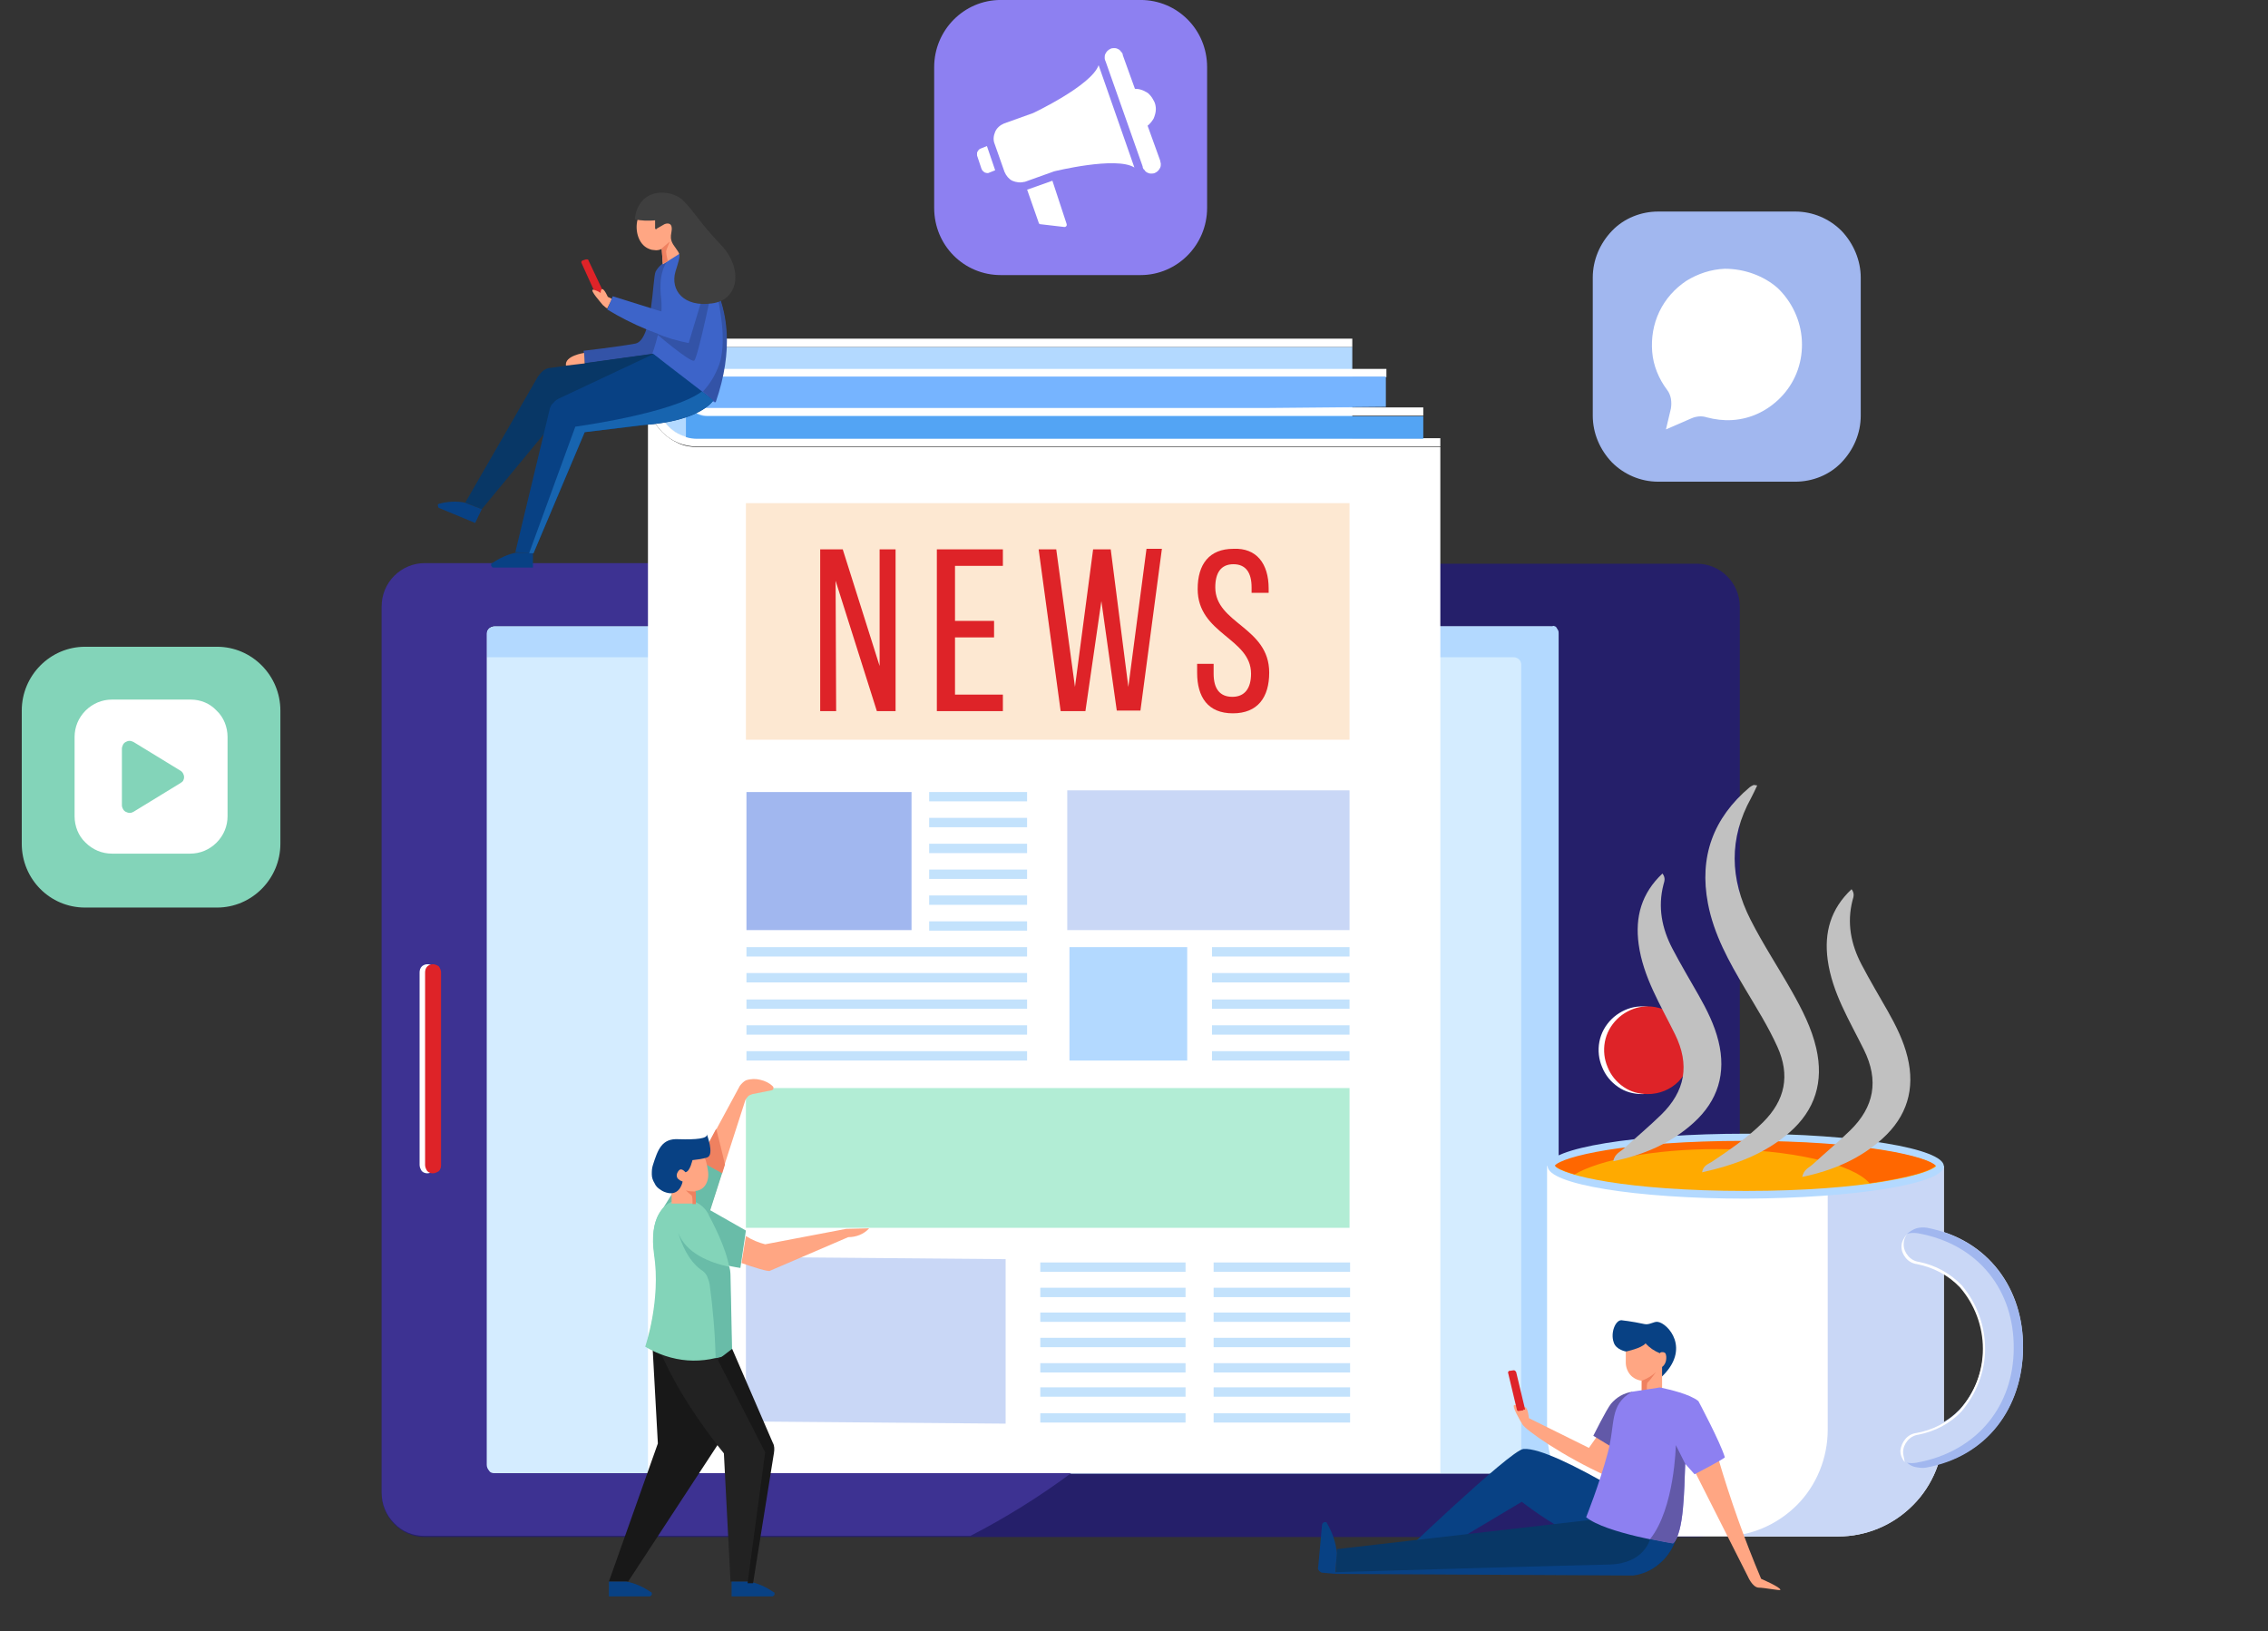 <svg xmlns="http://www.w3.org/2000/svg"
    xmlns:xlink="http://www.w3.org/1999/xlink" preserveAspectRatio="xMidYMid meet" width="1920" height="1381" viewBox="0 0 1920 1381" style="width:100%;height:100%">
    <rect x="0" y="0" width="1920" height="1381" fill="#333333" stroke="none"/>
    <defs>
        <animate repeatCount="indefinite" dur="5s" begin="0s" xlink:href="#_R_G_L_1_G_D_0_P_0" fill="freeze" attributeName="d" attributeType="XML" from="M47.99 0.45 C47.21,2.09 46.64,3.42 45.96,4.69 C38.57,18.37 38.9,32.02 45.75,45.82 C49.9,54.19 54.98,62.01 59.49,70.16 C62.88,76.29 66.03,82.53 67.57,89.43 C70.07,100.62 67.28,110.24 58.65,117.9 C50.48,125.16 40.63,128.88 29.72,131.35 C30.07,128.98 31.84,128.56 33.04,127.74 C38.96,123.7 44.8,119.6 49.87,114.47 C57.26,106.98 58.96,98.57 54.68,88.89 C51.64,82.02 47.7,75.65 43.94,69.18 C38.64,60.1 33.61,50.87 31.66,40.4 C28.71,24.66 33.35,11.49 45.52,1.03 C45.88,0.72 46.34,0.52 46.77,0.31 C46.9,0.25 47.1,0.34 47.99,0.45z " to="M46.62 -8.24 C45.84,-6.61 45.33,-3.72 45.08,-2.3 C43.26,7.74 48.64,23.73 54.17,38.13 C57.51,46.85 60.2,61.86 60.07,69.76 C59.99,74.59 59.5,77.19 59.35,77.34 C58.13,84.79 55.59,90.08 55.32,90.12 C55.2,90.18 51.28,101.07 43.42,104.47 C43.77,102.1 44.41,100.61 44.59,99.16 C44.82,98.48 46.59,91.88 46.64,90.88 C46.39,91.78 47.08,88.48 47.15,88.39 C47.76,85.89 47.75,83.86 47.56,76.38 C47.08,57.51 44.53,53.01 42.03,44.1 C37.7,28.68 31.01,5.4 43.17,-5.07 C43.53,-5.38 44.09,-6.68 44.52,-6.88 C44.65,-6.95 45.73,-8.35 46.62,-8.24z " keyTimes="0;0.208;0.425;0.483;0.7;1" values="M47.99 0.45 C47.21,2.09 46.64,3.42 45.96,4.69 C38.57,18.37 38.9,32.02 45.75,45.82 C49.9,54.19 54.98,62.01 59.49,70.16 C62.88,76.29 66.03,82.53 67.57,89.43 C70.07,100.62 67.28,110.24 58.65,117.9 C50.48,125.16 40.63,128.88 29.72,131.35 C30.07,128.98 31.84,128.56 33.04,127.74 C38.96,123.7 44.8,119.6 49.87,114.47 C57.26,106.98 58.96,98.57 54.68,88.89 C51.64,82.02 47.7,75.65 43.94,69.18 C38.64,60.1 33.61,50.87 31.66,40.4 C28.71,24.66 33.35,11.49 45.52,1.03 C45.88,0.72 46.34,0.52 46.77,0.31 C46.9,0.25 47.1,0.34 47.99,0.45z ;M47.99 0.45 C47.21,2.09 46.64,3.42 45.96,4.69 C38.57,18.37 38.9,32.02 45.75,45.82 C49.9,54.19 54.98,62.01 59.49,70.16 C62.88,76.29 66.03,82.53 67.57,89.43 C70.07,100.62 67.28,110.24 58.65,117.9 C50.48,125.16 40.63,128.88 29.72,131.35 C30.07,128.98 31.84,128.56 33.04,127.74 C38.96,123.7 44.8,119.6 49.87,114.47 C57.26,106.98 58.96,98.57 54.68,88.89 C51.64,82.02 47.7,75.65 43.94,69.18 C38.64,60.1 33.61,50.87 31.66,40.4 C28.71,24.66 33.35,11.49 45.52,1.03 C45.88,0.72 46.34,0.52 46.77,0.31 C46.9,0.25 47.1,0.34 47.99,0.45z ;M46.62 -8.24 C45.84,-6.61 45.33,-3.72 45.08,-2.3 C43.26,7.74 48.64,23.73 54.17,38.13 C57.51,46.85 60.2,61.86 60.07,69.76 C59.99,74.59 59.5,77.19 59.35,77.34 C58.13,84.79 55.59,90.08 55.32,90.12 C55.2,90.18 51.28,101.07 43.42,104.47 C43.77,102.1 44.41,100.61 44.59,99.16 C44.82,98.48 46.59,91.88 46.64,90.88 C46.39,91.78 47.08,88.48 47.15,88.39 C47.76,85.89 47.75,83.86 47.56,76.38 C47.08,57.51 44.53,53.01 42.03,44.1 C37.7,28.68 31.01,5.4 43.17,-5.07 C43.53,-5.38 44.09,-6.68 44.52,-6.88 C44.65,-6.95 45.73,-8.35 46.62,-8.24z ;M47.99 0.45 C47.21,2.09 46.64,3.42 45.96,4.69 C38.57,18.37 38.9,32.02 45.75,45.82 C49.9,54.19 54.98,62.01 59.49,70.16 C62.88,76.29 66.03,82.53 67.57,89.43 C70.07,100.62 67.28,110.24 58.65,117.9 C50.48,125.16 40.63,128.88 29.72,131.35 C30.07,128.98 31.84,128.56 33.04,127.74 C38.96,123.7 44.8,119.6 49.87,114.47 C57.26,106.98 58.96,98.57 54.68,88.89 C51.64,82.02 47.7,75.65 43.94,69.18 C38.64,60.1 33.61,50.87 31.66,40.4 C28.71,24.66 33.35,11.49 45.52,1.03 C45.88,0.72 46.34,0.52 46.77,0.31 C46.9,0.25 47.1,0.34 47.99,0.45z ;M46.62 -8.24 C45.84,-6.61 45.33,-3.72 45.08,-2.3 C43.26,7.74 48.64,23.73 54.17,38.13 C57.51,46.85 60.2,61.86 60.07,69.76 C59.99,74.59 59.5,77.19 59.35,77.34 C58.13,84.79 55.59,90.08 55.32,90.12 C55.2,90.18 51.28,101.07 43.42,104.47 C43.77,102.1 44.41,100.61 44.59,99.16 C44.82,98.48 46.59,91.88 46.64,90.88 C46.39,91.78 47.08,88.48 47.15,88.39 C47.76,85.89 47.75,83.86 47.56,76.38 C47.08,57.51 44.53,53.01 42.03,44.1 C37.7,28.68 31.01,5.4 43.17,-5.07 C43.53,-5.38 44.09,-6.68 44.52,-6.88 C44.65,-6.95 45.73,-8.35 46.62,-8.24z ;M46.62 -8.24 C45.84,-6.61 45.33,-3.72 45.08,-2.3 C43.26,7.74 48.64,23.73 54.17,38.13 C57.51,46.85 60.2,61.86 60.07,69.76 C59.99,74.59 59.5,77.19 59.35,77.34 C58.13,84.79 55.59,90.08 55.32,90.12 C55.2,90.18 51.28,101.07 43.42,104.47 C43.77,102.1 44.41,100.61 44.59,99.16 C44.82,98.48 46.59,91.88 46.64,90.88 C46.39,91.78 47.08,88.48 47.15,88.39 C47.76,85.89 47.75,83.86 47.56,76.38 C47.08,57.51 44.53,53.01 42.03,44.1 C37.7,28.68 31.01,5.4 43.17,-5.07 C43.53,-5.38 44.09,-6.68 44.52,-6.88 C44.65,-6.95 45.73,-8.35 46.62,-8.24z " keySplines="0.333 0 0.667 1;0.333 0 0.667 1;0.333 0 0.833 1;0.333 0 0.667 1;0 0 0 0" calcMode="spline"/>
        <animate repeatCount="indefinite" dur="5s" begin="0s" xlink:href="#_R_G_L_1_G_D_1_P_0" fill="freeze" attributeName="d" attributeType="XML" from="M16.58 30.25 C17.72,31.79 17.19,32.92 16.92,33.99 C14.98,41.64 16.39,48.87 19.91,55.72 C22.64,61.04 25.66,66.21 28.57,71.43 C31.33,76.39 33.82,81.46 35.15,87 C37.76,97.81 35.01,107.13 26.86,114.64 C19.41,121.51 10.48,125.44 0.27,127.61 C0.78,125.06 2.53,124.48 3.7,123.39 C7.84,119.54 12.14,115.87 16.14,111.89 C24.11,103.94 25.74,95 20.73,84.62 C15.99,74.78 10.17,65.31 8.69,54.16 C7.46,44.94 9.63,36.93 16.58,30.25z " to="M16.78 17.16 C17.92,18.7 13.9,22.65 14.67,33.09 C14.97,37.22 16.34,40.92 17.95,46.23 C19.68,51.95 24.11,62.17 26.03,67.84 C28.19,74.19 29.16,79.69 29.67,85.3 C30.68,96.38 28.58,110.57 26.37,114.24 C21.4,122.55 19.96,124.96 13.38,130.11 C13.9,127.56 14.68,125.36 15.25,123.09 C16.63,117.62 17,115.3 17.61,109.69 C18.79,98.78 17.71,94.28 15.35,82.52 C13.2,71.81 9.69,61.6 7.22,43.97 C5.93,34.76 8.42,24.03 16.78,17.16z " keyTimes="0;0.017;0.142;0.483;0.608;1" values="M16.58 30.25 C17.72,31.79 17.19,32.92 16.92,33.99 C14.98,41.64 16.39,48.87 19.91,55.72 C22.64,61.04 25.66,66.21 28.57,71.43 C31.33,76.39 33.82,81.46 35.15,87 C37.76,97.81 35.01,107.13 26.86,114.64 C19.41,121.51 10.48,125.44 0.27,127.61 C0.78,125.06 2.53,124.48 3.7,123.39 C7.84,119.54 12.14,115.87 16.14,111.89 C24.11,103.94 25.74,95 20.73,84.62 C15.99,74.78 10.17,65.31 8.69,54.16 C7.46,44.94 9.63,36.93 16.58,30.25z ;M16.58 30.25 C17.72,31.79 17.19,32.92 16.92,33.99 C14.98,41.64 16.39,48.87 19.91,55.72 C22.64,61.04 25.66,66.21 28.57,71.43 C31.33,76.39 33.82,81.46 35.15,87 C37.76,97.81 35.01,107.13 26.86,114.64 C19.41,121.51 10.48,125.44 0.27,127.61 C0.78,125.06 2.53,124.48 3.7,123.39 C7.84,119.54 12.14,115.87 16.14,111.89 C24.11,103.94 25.74,95 20.73,84.62 C15.99,74.78 10.17,65.31 8.69,54.16 C7.46,44.94 9.63,36.93 16.58,30.25z ;M16.78 17.16 C17.92,18.7 13.9,22.65 14.67,33.09 C14.97,37.22 16.34,40.92 17.95,46.23 C19.68,51.95 24.11,62.17 26.03,67.84 C28.19,74.19 29.16,79.69 29.67,85.3 C30.68,96.38 28.58,110.57 26.37,114.24 C21.4,122.55 19.96,124.96 13.38,130.11 C13.9,127.56 14.68,125.36 15.25,123.09 C16.63,117.62 17,115.3 17.61,109.69 C18.79,98.78 17.71,94.28 15.35,82.52 C13.2,71.81 9.69,61.6 7.22,43.97 C5.93,34.76 8.42,24.03 16.78,17.16z ;M16.58 30.25 C17.72,31.79 17.19,32.92 16.92,33.99 C14.98,41.64 16.39,48.87 19.91,55.72 C22.64,61.04 25.66,66.21 28.57,71.43 C31.33,76.39 33.82,81.46 35.15,87 C37.76,97.81 35.01,107.13 26.86,114.64 C19.41,121.51 10.48,125.44 0.27,127.61 C0.78,125.06 2.53,124.48 3.7,123.39 C7.84,119.54 12.14,115.87 16.14,111.89 C24.11,103.94 25.74,95 20.73,84.62 C15.99,74.78 10.17,65.31 8.69,54.16 C7.46,44.94 9.63,36.93 16.58,30.25z ;M16.78 17.16 C17.92,18.7 13.9,22.65 14.67,33.09 C14.97,37.22 16.34,40.92 17.95,46.23 C19.68,51.95 24.11,62.17 26.03,67.84 C28.19,74.19 29.16,79.69 29.67,85.3 C30.68,96.38 28.58,110.57 26.37,114.24 C21.4,122.55 19.96,124.96 13.38,130.11 C13.9,127.56 14.68,125.36 15.25,123.09 C16.63,117.62 17,115.3 17.61,109.69 C18.79,98.78 17.71,94.28 15.35,82.52 C13.2,71.81 9.69,61.6 7.22,43.97 C5.93,34.76 8.42,24.03 16.78,17.16z ;M16.78 17.16 C17.92,18.7 13.9,22.65 14.67,33.09 C14.97,37.22 16.34,40.92 17.95,46.23 C19.68,51.95 24.11,62.17 26.03,67.84 C28.19,74.19 29.16,79.69 29.67,85.3 C30.68,96.38 28.58,110.57 26.37,114.24 C21.4,122.55 19.96,124.96 13.38,130.11 C13.9,127.56 14.68,125.36 15.25,123.09 C16.63,117.62 17,115.3 17.61,109.69 C18.79,98.78 17.71,94.28 15.35,82.52 C13.2,71.81 9.69,61.6 7.22,43.97 C5.93,34.76 8.42,24.03 16.78,17.16z " keySplines="0.333 0 0.667 1;0.333 0 0.667 1;0.333 0 0.667 1;0.333 0 0.667 1;0 0 0 0" calcMode="spline"/>
        <animate repeatCount="indefinite" dur="5s" begin="0s" xlink:href="#_R_G_L_1_G_D_2_P_0" fill="freeze" attributeName="d" attributeType="XML" from="M79.26 35.56 C80.4,37.1 79.86,38.24 79.59,39.3 C77.65,46.96 79.05,54.18 82.57,61.04 C85.3,66.36 88.32,71.53 91.23,76.75 C93.98,81.71 96.47,86.78 97.8,92.32 C100.4,103.13 97.65,112.45 89.5,119.96 C82.05,126.83 73.11,130.75 62.9,132.92 C63.42,130.37 65.17,129.79 66.34,128.7 C70.47,124.85 74.78,121.18 78.78,117.2 C86.76,109.26 88.39,100.31 83.38,89.93 C78.64,80.09 72.83,70.62 71.35,59.47 C70.13,50.25 72.3,42.25 79.26,35.56z " to="M76.32 0.39 C68.12,11.44 77.87,31.95 78.42,32.9 C81.23,37.82 82.01,40.51 84.92,47.65 C88.08,55.41 89.47,62.21 90.05,68.16 C90.82,75.99 90.31,75.23 90.17,80.93 C90.04,85.99 87.81,93.44 86.96,95.38 C83.78,102.57 80.06,108.37 73.28,113.73 C73.79,111.18 76.06,103.85 76.51,102.32 C78.49,95.58 79.13,81.26 78.78,75.63 C78.49,71 77.32,67 74.18,57.06 C70.9,46.64 68.43,39.85 66.95,28.69 C65.72,19.48 69.36,7.07 76.32,0.39z " keyTimes="0;0.075;0.425;0.483;0.833;1" values="M79.26 35.56 C80.4,37.1 79.86,38.24 79.59,39.3 C77.65,46.96 79.05,54.18 82.57,61.04 C85.3,66.36 88.32,71.53 91.23,76.75 C93.98,81.71 96.47,86.78 97.8,92.32 C100.4,103.13 97.65,112.45 89.5,119.96 C82.05,126.83 73.11,130.75 62.9,132.92 C63.42,130.37 65.17,129.79 66.34,128.7 C70.47,124.85 74.78,121.18 78.78,117.2 C86.76,109.26 88.39,100.31 83.38,89.93 C78.64,80.09 72.83,70.62 71.35,59.47 C70.13,50.25 72.3,42.25 79.26,35.56z ;M79.26 35.56 C80.4,37.1 79.86,38.24 79.59,39.3 C77.65,46.96 79.05,54.18 82.57,61.04 C85.3,66.36 88.32,71.53 91.23,76.75 C93.98,81.71 96.47,86.78 97.8,92.32 C100.4,103.13 97.65,112.45 89.5,119.96 C82.05,126.83 73.11,130.75 62.9,132.92 C63.42,130.37 65.17,129.79 66.34,128.7 C70.47,124.85 74.78,121.18 78.78,117.2 C86.76,109.26 88.39,100.31 83.38,89.93 C78.64,80.09 72.83,70.62 71.35,59.47 C70.13,50.25 72.3,42.25 79.26,35.56z ;M76.32 0.39 C68.12,11.44 77.87,31.95 78.42,32.9 C81.23,37.82 82.01,40.51 84.92,47.65 C88.08,55.41 89.47,62.21 90.05,68.16 C90.82,75.99 90.31,75.23 90.17,80.93 C90.04,85.99 87.81,93.44 86.96,95.38 C83.78,102.57 80.06,108.37 73.28,113.73 C73.79,111.18 76.06,103.85 76.51,102.32 C78.49,95.58 79.13,81.26 78.78,75.63 C78.49,71 77.32,67 74.18,57.06 C70.9,46.64 68.43,39.85 66.95,28.69 C65.72,19.48 69.36,7.07 76.32,0.39z ;M79.26 35.56 C80.4,37.1 79.86,38.24 79.59,39.3 C77.65,46.96 79.05,54.18 82.57,61.04 C85.3,66.36 88.32,71.53 91.23,76.75 C93.98,81.71 96.47,86.78 97.8,92.32 C100.4,103.13 97.65,112.45 89.5,119.96 C82.05,126.83 73.11,130.75 62.9,132.92 C63.42,130.37 65.17,129.79 66.34,128.7 C70.47,124.85 74.78,121.18 78.78,117.2 C86.76,109.26 88.39,100.31 83.38,89.93 C78.64,80.09 72.83,70.62 71.35,59.47 C70.13,50.25 72.3,42.25 79.26,35.56z ;M76.32 0.39 C68.12,11.44 77.87,31.95 78.42,32.9 C81.23,37.82 82.01,40.51 84.92,47.65 C88.08,55.41 89.47,62.21 90.05,68.16 C90.82,75.99 90.31,75.23 90.17,80.93 C90.04,85.99 87.81,93.44 86.96,95.38 C83.78,102.57 80.06,108.37 73.28,113.73 C73.79,111.18 76.06,103.85 76.51,102.32 C78.49,95.58 79.13,81.26 78.78,75.63 C78.49,71 77.32,67 74.18,57.06 C70.9,46.64 68.43,39.85 66.95,28.69 C65.72,19.48 69.36,7.07 76.32,0.39z ;M76.32 0.39 C68.12,11.44 77.87,31.95 78.42,32.9 C81.23,37.82 82.01,40.51 84.92,47.65 C88.08,55.41 89.47,62.21 90.05,68.16 C90.82,75.99 90.31,75.23 90.17,80.93 C90.04,85.99 87.81,93.44 86.96,95.38 C83.78,102.57 80.06,108.37 73.28,113.73 C73.79,111.18 76.06,103.85 76.51,102.32 C78.49,95.58 79.13,81.26 78.78,75.63 C78.49,71 77.32,67 74.18,57.06 C70.9,46.64 68.43,39.85 66.95,28.69 C65.72,19.48 69.36,7.07 76.32,0.39z " keySplines="0.333 0 0.667 1;0.333 0 0.667 1;0.333 0 0.833 1;0.333 0 0.667 1;0 0 0 0" calcMode="spline"/>
        <animate repeatCount="indefinite" dur="5s" begin="0s" xlink:href="#_R_G_L_1_G" fill="freeze" attributeName="opacity" from="0" to="0" keyTimes="0;0.017;0.208;0.425;0.483;0.725;0.983;1" values="0;0;0.5;0;0;0.5;0;0" keySplines="0.333 0 0.667 1;0.333 0 0.667 1;0.333 0 0.667 1;0.333 0 0.667 1;0.333 0 0.667 1;0.167 0 0.667 1;0 0 0 0" calcMode="spline"/>
        <animate repeatCount="indefinite" dur="5s" begin="0s" xlink:href="#_R_G_L_0_G_D_0_P_0" fill="freeze" attributeName="rx" from="36.691" to="36.691" keyTimes="0;0.133;0.167;0.2;0.508;0.542;0.575;0.867;0.9;0.933;1" values="36.691;36.691;63.191;36.691;36.691;63.191;36.691;36.691;63.191;36.691;36.691" keySplines="0.167 0.167 0.833 0.833;0.167 0.167 0.833 0.833;0.167 0.167 0.833 0.833;0.167 0.167 0.833 0.833;0.167 0.167 0.833 0.833;0.167 0.167 0.833 0.833;0.167 0.167 0.833 0.833;0.167 0.167 0.833 0.833;0.167 0.167 0.833 0.833;0 0 0 0" calcMode="spline"/>
        <animate repeatCount="indefinite" dur="5s" begin="0s" xlink:href="#_R_G_L_0_G_D_0_P_0" fill="freeze" attributeName="ry" from="36.691" to="36.691" keyTimes="0;0.133;0.167;0.2;0.508;0.542;0.575;0.867;0.9;0.933;1" values="36.691;36.691;63.191;36.691;36.691;63.191;36.691;36.691;63.191;36.691;36.691" keySplines="0.167 0.167 0.833 0.833;0.167 0.167 0.833 0.833;0.167 0.167 0.833 0.833;0.167 0.167 0.833 0.833;0.167 0.167 0.833 0.833;0.167 0.167 0.833 0.833;0.167 0.167 0.833 0.833;0.167 0.167 0.833 0.833;0.167 0.167 0.833 0.833;0 0 0 0" calcMode="spline"/>
        <animate repeatCount="indefinite" dur="5s" begin="0s" xlink:href="#_R_G_L_0_G_D_1_P_0" fill="freeze" attributeName="rx" from="36.691" to="36.691" keyTimes="0;0.133;0.167;0.2;0.508;0.542;0.575;0.867;0.9;0.933;1" values="36.691;36.691;63.191;36.691;36.691;63.191;36.691;36.691;63.191;36.691;36.691" keySplines="0.167 0.167 0.833 0.833;0.167 0.167 0.833 0.833;0.167 0.167 0.833 0.833;0.167 0.167 0.833 0.833;0.167 0.167 0.833 0.833;0.167 0.167 0.833 0.833;0.167 0.167 0.833 0.833;0.167 0.167 0.833 0.833;0.167 0.167 0.833 0.833;0 0 0 0" calcMode="spline"/>
        <animate repeatCount="indefinite" dur="5s" begin="0s" xlink:href="#_R_G_L_0_G_D_1_P_0" fill="freeze" attributeName="ry" from="36.691" to="36.691" keyTimes="0;0.133;0.167;0.2;0.508;0.542;0.575;0.867;0.9;0.933;1" values="36.691;36.691;63.191;36.691;36.691;63.191;36.691;36.691;63.191;36.691;36.691" keySplines="0.167 0.167 0.833 0.833;0.167 0.167 0.833 0.833;0.167 0.167 0.833 0.833;0.167 0.167 0.833 0.833;0.167 0.167 0.833 0.833;0.167 0.167 0.833 0.833;0.167 0.167 0.833 0.833;0.167 0.167 0.833 0.833;0.167 0.167 0.833 0.833;0 0 0 0" calcMode="spline"/>
        <animate repeatCount="indefinite" dur="5s" begin="0s" xlink:href="#_R_G_L_0_G_D_2_P_0" fill="freeze" attributeName="rx" from="36.691" to="36.691" keyTimes="0;0.067;0.1;0.133;0.442;0.475;0.508;0.8;0.833;0.867;1" values="36.691;36.691;63.191;36.691;36.691;63.191;36.691;36.691;63.191;36.691;36.691" keySplines="0.167 0.167 0.833 0.833;0.167 0.167 0.833 0.833;0.167 0.167 0.833 0.833;0.167 0.167 0.833 0.833;0.167 0.167 0.833 0.833;0.167 0.167 0.833 0.833;0.167 0.167 0.833 0.833;0.167 0.167 0.833 0.833;0.167 0.167 0.833 0.833;0 0 0 0" calcMode="spline"/>
        <animate repeatCount="indefinite" dur="5s" begin="0s" xlink:href="#_R_G_L_0_G_D_2_P_0" fill="freeze" attributeName="ry" from="36.691" to="36.691" keyTimes="0;0.067;0.1;0.133;0.442;0.475;0.508;0.8;0.833;0.867;1" values="36.691;36.691;63.191;36.691;36.691;63.191;36.691;36.691;63.191;36.691;36.691" keySplines="0.167 0.167 0.833 0.833;0.167 0.167 0.833 0.833;0.167 0.167 0.833 0.833;0.167 0.167 0.833 0.833;0.167 0.167 0.833 0.833;0.167 0.167 0.833 0.833;0.167 0.167 0.833 0.833;0.167 0.167 0.833 0.833;0.167 0.167 0.833 0.833;0 0 0 0" calcMode="spline"/>
        <animate repeatCount="indefinite" dur="5s" begin="0s" xlink:href="#_R_G_L_0_G_D_3_P_0" fill="freeze" attributeName="rx" from="36.691" to="36.691" keyTimes="0;0.067;0.1;0.133;0.442;0.475;0.508;0.8;0.833;0.867;1" values="36.691;36.691;63.191;36.691;36.691;63.191;36.691;36.691;63.191;36.691;36.691" keySplines="0.167 0.167 0.833 0.833;0.167 0.167 0.833 0.833;0.167 0.167 0.833 0.833;0.167 0.167 0.833 0.833;0.167 0.167 0.833 0.833;0.167 0.167 0.833 0.833;0.167 0.167 0.833 0.833;0.167 0.167 0.833 0.833;0.167 0.167 0.833 0.833;0 0 0 0" calcMode="spline"/>
        <animate repeatCount="indefinite" dur="5s" begin="0s" xlink:href="#_R_G_L_0_G_D_3_P_0" fill="freeze" attributeName="ry" from="36.691" to="36.691" keyTimes="0;0.067;0.1;0.133;0.442;0.475;0.508;0.8;0.833;0.867;1" values="36.691;36.691;63.191;36.691;36.691;63.191;36.691;36.691;63.191;36.691;36.691" keySplines="0.167 0.167 0.833 0.833;0.167 0.167 0.833 0.833;0.167 0.167 0.833 0.833;0.167 0.167 0.833 0.833;0.167 0.167 0.833 0.833;0.167 0.167 0.833 0.833;0.167 0.167 0.833 0.833;0.167 0.167 0.833 0.833;0.167 0.167 0.833 0.833;0 0 0 0" calcMode="spline"/>
        <animate repeatCount="indefinite" dur="5s" begin="0s" xlink:href="#_R_G_L_0_G_D_4_P_0" fill="freeze" attributeName="rx" from="36.691" to="36.691" keyTimes="0;0.033;0.067;0.375;0.408;0.442;0.733;0.767;0.8;1" values="36.691;63.191;36.691;36.691;63.191;36.691;36.691;63.191;36.691;36.691" keySplines="0.167 0.167 0.833 0.833;0.167 0.167 0.833 0.833;0.167 0.167 0.833 0.833;0.167 0.167 0.833 0.833;0.167 0.167 0.833 0.833;0.167 0.167 0.833 0.833;0.167 0.167 0.833 0.833;0.167 0.167 0.833 0.833;0 0 0 0" calcMode="spline"/>
        <animate repeatCount="indefinite" dur="5s" begin="0s" xlink:href="#_R_G_L_0_G_D_4_P_0" fill="freeze" attributeName="ry" from="36.691" to="36.691" keyTimes="0;0.033;0.067;0.375;0.408;0.442;0.733;0.767;0.8;1" values="36.691;63.191;36.691;36.691;63.191;36.691;36.691;63.191;36.691;36.691" keySplines="0.167 0.167 0.833 0.833;0.167 0.167 0.833 0.833;0.167 0.167 0.833 0.833;0.167 0.167 0.833 0.833;0.167 0.167 0.833 0.833;0.167 0.167 0.833 0.833;0.167 0.167 0.833 0.833;0.167 0.167 0.833 0.833;0 0 0 0" calcMode="spline"/>
        <animate repeatCount="indefinite" dur="5s" begin="0s" xlink:href="#_R_G_L_0_G_D_5_P_0" fill="freeze" attributeName="rx" from="36.691" to="36.691" keyTimes="0;0.033;0.067;0.375;0.408;0.442;0.733;0.767;0.8;1" values="36.691;63.191;36.691;36.691;63.191;36.691;36.691;63.191;36.691;36.691" keySplines="0.167 0.167 0.833 0.833;0.167 0.167 0.833 0.833;0.167 0.167 0.833 0.833;0.167 0.167 0.833 0.833;0.167 0.167 0.833 0.833;0.167 0.167 0.833 0.833;0.167 0.167 0.833 0.833;0.167 0.167 0.833 0.833;0 0 0 0" calcMode="spline"/>
        <animate repeatCount="indefinite" dur="5s" begin="0s" xlink:href="#_R_G_L_0_G_D_5_P_0" fill="freeze" attributeName="ry" from="36.691" to="36.691" keyTimes="0;0.033;0.067;0.375;0.408;0.442;0.733;0.767;0.8;1" values="36.691;63.191;36.691;36.691;63.191;36.691;36.691;63.191;36.691;36.691" keySplines="0.167 0.167 0.833 0.833;0.167 0.167 0.833 0.833;0.167 0.167 0.833 0.833;0.167 0.167 0.833 0.833;0.167 0.167 0.833 0.833;0.167 0.167 0.833 0.833;0.167 0.167 0.833 0.833;0.167 0.167 0.833 0.833;0 0 0 0" calcMode="spline"/>
        <animate attributeType="XML" attributeName="opacity" dur="5s" from="0" to="1" xlink:href="#time_group"/>
    </defs>
    <g id="_R_G">
        <g id="_R_G_L_2_G" transform=" translate(960, 690.5) translate(-960, -691)">
            <path id="_R_G_L_2_G_D_3_P_0" fill="#a1b7ef" fill-opacity="1" fill-rule="nonzero" d=" M1575.23 235.5 C1575.23,235.5 1575.23,352.42 1575.23,352.42 C1575.23,367.33 1569.17,381.3 1558.92,392.02 C1548.68,402.73 1534.24,408.32 1519.79,408.32 C1519.79,408.32 1403.8,408.32 1403.8,408.32 C1388.9,408.32 1374.92,402.26 1364.67,392.02 C1354.42,381.3 1348.37,367.33 1348.37,352.42 C1348.37,352.42 1348.37,235.5 1348.37,235.5 C1348.37,220.59 1354.42,206.61 1364.67,195.9 C1374.92,185.19 1389.36,179.6 1403.8,179.6 C1403.8,179.6 1519.79,179.6 1519.79,179.6 C1534.7,179.6 1548.68,185.65 1558.92,195.9 C1569.17,206.61 1575.23,221.05 1575.23,235.5z "/>
            <path id="_R_G_L_2_G_D_4_P_0" fill="#ffffff" fill-opacity="1" fill-rule="nonzero" d=" M1460.17 228.04 C1448.52,228.51 1437.34,232.23 1427.56,238.29 C1417.78,244.81 1409.86,253.66 1404.73,264.38 C1399.61,275.09 1397.75,286.74 1398.68,298.38 C1399.61,310.03 1404.27,321.21 1411.26,330.53 C1413.12,332.85 1414.05,335.65 1414.52,337.98 C1414.98,340.77 1414.98,343.57 1414.52,346.36 C1414.52,346.36 1410.32,364.06 1410.32,364.06 C1410.32,364.06 1431.75,354.75 1431.75,354.75 C1435.95,352.89 1440.6,352.42 1444.8,353.82 C1451.78,355.68 1459.24,356.61 1466.22,356.15 C1482.99,355.21 1498.37,347.3 1509.55,334.72 C1520.73,322.14 1526.32,305.83 1525.38,288.6 C1524.45,271.83 1517,255.99 1504.89,244.35 C1493.24,234.1 1476.94,228.04 1460.17,228.04z  M1434.08 296.05 C1433.15,296.05 1432.68,296.05 1431.75,295.59 C1431.29,295.12 1430.82,294.66 1430.36,293.72 C1429.89,292.79 1429.89,292.33 1430.36,291.4 C1430.36,290.46 1430.82,290 1431.29,289.53 C1431.75,289.07 1432.68,288.6 1433.15,288.6 C1434.08,288.6 1434.55,288.6 1435.48,289.07 C1436.41,289.53 1436.88,290 1437.34,290.46 C1437.81,290.93 1437.81,291.86 1437.81,292.79 C1437.81,293.72 1437.34,294.65 1436.88,295.59 C1435.95,295.59 1435.01,296.05 1434.08,296.05z  M1461.57 296.05 C1460.63,296.05 1460.17,296.05 1459.24,295.59 C1458.77,295.12 1458.3,294.66 1457.84,293.72 C1457.37,292.79 1457.37,292.33 1457.84,291.4 C1457.84,290.46 1458.3,290 1458.77,289.53 C1459.24,289.07 1460.17,288.6 1460.63,288.6 C1461.57,288.6 1462.03,288.6 1462.96,289.07 C1463.9,289.53 1464.36,290 1464.83,290.46 C1465.29,290.93 1465.29,291.86 1465.29,292.79 C1465.29,293.26 1465.29,293.72 1464.83,294.19 C1464.83,294.65 1464.36,295.12 1463.9,295.59 C1463.43,296.05 1462.96,296.05 1462.5,296.52 C1462.03,296.99 1461.57,296.05 1461.57,296.05z  M1489.98 296.05 C1489.05,296.05 1488.58,296.05 1487.65,295.59 C1487.19,295.12 1486.72,294.66 1486.25,293.72 C1485.79,292.79 1485.79,292.33 1486.25,291.4 C1486.25,290.46 1486.72,290 1487.19,289.53 C1487.65,289.07 1488.58,288.6 1489.05,288.6 C1489.98,288.6 1490.45,288.6 1491.38,289.07 C1492.31,289.53 1492.78,290 1493.24,290.46 C1493.71,290.93 1493.71,291.86 1493.71,292.79 C1493.71,293.26 1493.71,293.72 1493.24,294.19 C1493.24,294.65 1492.78,295.12 1492.31,295.59 C1491.84,296.05 1491.38,296.05 1490.91,296.52 C1490.91,296.05 1490.45,296.05 1489.98,296.05z "/>
            <path id="_R_G_L_2_G_D_5_P_0" fill="#83d4b9" fill-opacity="1" fill-rule="nonzero" d=" M183.79 548.07 C183.79,548.07 71.99,548.07 71.99,548.07 C42.64,548.07 18.42,572.29 18.42,602.11 C18.42,602.11 18.42,714.84 18.42,714.84 C18.42,744.65 42.17,768.87 71.99,768.87 C71.99,768.87 183.79,768.87 183.79,768.87 C213.14,768.87 237.36,744.65 237.36,714.84 C237.36,714.84 237.36,602.11 237.36,602.11 C237.36,572.29 213.14,548.07 183.79,548.07z "/>
            <path id="_R_G_L_2_G_D_6_P_0" fill="#ffffff" fill-opacity="1" fill-rule="nonzero" d=" M161.43 592.79 C161.43,592.79 94.81,592.79 94.81,592.79 C86.43,592.79 78.51,596.05 72.45,602.1 C66.4,608.16 63.14,616.08 63.14,624.47 C63.14,624.47 63.14,691.54 63.14,691.54 C63.14,699.93 66.4,708.32 72.45,713.91 C78.51,719.96 86.43,723.22 94.81,723.22 C94.81,723.22 160.96,723.22 160.96,723.22 C169.35,723.22 177.27,719.96 183.32,713.91 C189.38,707.85 192.64,699.93 192.64,691.54 C192.64,691.54 192.64,624.47 192.64,624.47 C192.64,616.08 189.38,607.69 183.32,602.1 C177.73,596.05 169.81,592.79 161.43,592.79z  M152.58 663.59 C152.58,663.59 112.98,687.82 112.98,687.82 C112.05,688.28 111.12,688.75 109.72,688.75 C108.79,688.75 107.39,688.28 106.46,687.82 C105.53,687.35 104.6,686.42 104.13,685.49 C103.67,684.56 103.2,683.63 103.2,682.23 C103.2,682.23 103.2,634.25 103.2,634.25 C103.2,633.32 103.67,631.92 104.13,630.99 C104.6,630.05 105.53,629.12 106.46,628.66 C107.39,628.19 108.32,627.73 109.72,627.73 C110.65,627.73 112.05,628.19 112.98,628.66 C112.98,628.66 152.58,652.88 152.58,652.88 C153.51,653.35 154.44,654.28 154.91,655.21 C155.37,656.14 155.84,657.07 155.84,658.47 C155.84,659.87 155.37,660.8 154.91,661.73 C154.44,662.2 153.51,663.13 152.58,663.59z "/>
            <path id="_R_G_L_2_G_D_7_P_0" fill="#8d80f1" fill-opacity="1" fill-rule="nonzero" d=" M965.52 0.47 C965.52,0.47 847.2,0.47 847.2,0.47 C815.99,0.47 790.84,26.1 790.84,57.31 C790.84,57.31 790.84,176.56 790.84,176.56 C790.84,208.24 815.99,233.39 847.2,233.39 C847.2,233.39 965.52,233.39 965.52,233.39 C996.73,233.39 1021.89,207.77 1021.89,176.56 C1021.89,176.56 1021.89,57.31 1021.89,57.31 C1021.89,25.63 996.73,0.47 965.52,0.47z "/>
            <path id="_R_G_L_2_G_D_8_P_0" fill="#ffffff" fill-opacity="1" fill-rule="nonzero" d=" M830.83 126.02 C829.9,126.49 829.43,126.49 828.97,126.96 C828.5,127.42 828.03,127.89 827.57,128.82 C827.1,129.29 827.1,130.22 827.1,131.15 C827.1,132.08 827.1,132.55 827.57,133.48 C827.57,133.48 830.83,143.26 830.83,143.26 C831.3,144.66 832.23,145.59 833.62,146.52 C835.02,146.99 836.42,147.45 837.82,146.52 C837.82,146.52 842.48,144.66 842.48,144.66 C842.48,144.66 835.49,124.16 835.49,124.16 C835.49,124.16 830.83,126.02 830.83,126.02z "/>
            <path id="_R_G_L_2_G_D_9_P_0" fill="#ffffff" fill-opacity="1" fill-rule="nonzero" d=" M890.92 153.51 C890.92,153.51 869.96,160.96 869.96,160.96 C869.96,160.96 869.49,160.96 869.49,160.96 C869.49,160.96 879.28,188.91 879.28,188.91 C879.28,189.38 879.74,189.84 879.74,189.84 C880.21,190.31 880.21,190.31 880.67,190.31 C880.67,190.31 900.7,192.64 900.7,192.64 C900.7,192.64 901.64,192.64 901.64,192.64 C902.1,192.64 902.1,192.17 902.57,192.17 C902.57,191.71 903.03,191.71 903.03,191.24 C903.03,191.24 903.03,190.31 903.03,190.31 C903.03,190.31 890.92,153.51 890.92,153.51z "/>
            <path id="_R_G_L_2_G_D_10_P_0" fill="#ffffff" fill-opacity="1" fill-rule="nonzero" d=" M981.76 135.34 C981.76,135.34 971.51,106.93 971.51,106.93 C973.37,105.53 975.24,103.2 976.63,100.87 C977.57,98.54 978.5,95.75 978.5,92.95 C978.5,90.62 978.03,88.29 977.1,86.43 C976.17,84.57 974.77,82.24 973.37,80.84 C971.98,78.97 969.65,78.04 967.78,77.11 C965.45,76.18 963.59,75.72 961.26,75.72 C961.26,75.72 960.8,75.72 960.8,75.72 C960.8,75.72 950.55,47.3 950.55,47.3 C950.55,46.37 950.08,44.97 949.15,44.5 C948.68,43.57 947.75,42.64 946.82,42.18 C945.89,41.71 944.96,41.24 943.56,41.24 C942.63,41.24 941.23,41.24 940.3,41.71 C939.37,42.18 938.44,42.64 937.5,43.57 C936.57,44.5 936.11,45.43 935.64,46.37 C935.18,47.3 935.18,48.7 935.18,49.63 C935.18,50.56 935.64,51.96 936.11,52.89 C936.11,52.89 967.32,141.4 967.32,141.4 C967.32,142.33 967.78,143.73 968.72,144.19 C969.18,145.12 970.11,146.06 971.04,146.52 C971.98,146.99 972.91,147.45 974.31,147.45 C975.24,147.45 976.63,147.45 977.57,146.99 C978.5,146.52 979.43,146.06 980.36,145.12 C981.29,144.19 981.76,143.26 982.22,142.33 C982.69,141.4 982.69,140 982.69,139.07 C982.22,137.2 982.23,136.27 981.76,135.34z "/>
            <path id="_R_G_L_2_G_D_11_P_0" fill="#ffffff" fill-opacity="1" fill-rule="nonzero" d=" M874.62 96.21 C874.62,96.21 849.93,105.06 849.93,105.06 C846.67,106.46 843.87,108.79 842.48,112.05 C841.08,115.31 840.61,119.04 842.01,122.3 C842.01,122.3 850.39,146.06 850.39,146.06 C851.79,149.32 854.12,152.11 856.92,153.51 C860.18,154.91 863.9,155.37 867.16,154.44 C867.16,154.44 867.63,154.44 867.63,154.44 C867.63,154.44 892.32,145.59 892.32,145.59 C892.32,145.59 944.96,132.55 960.33,142.33 C960.33,142.33 930.05,55.68 930.05,55.68 C924,72.92 874.62,96.21 874.62,96.21z "/>
            <path id="_R_G_L_2_G_D_12_P_0" fill="#251f6a" fill-opacity="1" fill-rule="nonzero" d=" M1436.5 477.76 C1436.5,477.76 359.5,477.76 359.5,477.76 C339.47,477.76 323.16,494.07 323.16,514.57 C323.16,514.57 323.16,1265.02 323.16,1265.02 C323.16,1285.05 339.47,1301.82 359.5,1301.82 C359.5,1301.82 1436.5,1301.82 1436.5,1301.82 C1456.53,1301.82 1472.84,1285.52 1472.84,1265.02 C1472.84,1265.02 1472.84,514.1 1472.84,514.1 C1472.84,494.07 1456.53,477.76 1436.5,477.76z "/>
            <path id="_R_G_L_2_G_D_13_P_0" fill="#d4ecff" fill-opacity="1" fill-rule="nonzero" d=" M1319.02 1241.23 C1319.02,1241.23 1319.02,537.82 1319.02,537.82 C1319.02,534.09 1316.23,530.83 1312.03,530.83 C1312.03,530.83 418.57,530.83 418.57,530.83 C414.84,530.83 411.58,534.09 411.58,537.82 C411.58,537.82 411.58,1241.23 411.58,1241.23 C411.58,1244.95 414.37,1248.21 418.57,1248.21 C418.57,1248.21 1312.5,1248.21 1312.5,1248.21 C1316.23,1247.75 1319.02,1244.95 1319.02,1241.23z "/>
            <path id="_R_G_L_2_G_D_14_P_0" fill="#b3d9ff" fill-opacity="1" fill-rule="nonzero" d=" M1312.03 530.83 C1312.03,530.83 418.57,530.83 418.57,530.83 C416.71,530.83 414.84,531.77 413.91,532.7 C412.51,534.09 412.05,535.49 412.05,537.36 C412.05,537.36 412.05,556.92 412.05,556.92 C412.05,556.92 1281.29,556.92 1281.29,556.92 C1283.15,556.92 1285.02,557.85 1285.95,558.78 C1287.35,560.18 1287.81,561.58 1287.81,563.44 C1287.81,563.44 1287.81,1247.28 1287.81,1247.28 C1287.81,1247.28 1312.5,1247.28 1312.5,1247.28 C1313.43,1247.28 1314.36,1247.28 1315.3,1246.82 C1316.23,1246.35 1316.69,1245.89 1317.62,1245.42 C1318.09,1244.95 1318.56,1244.02 1319.02,1243.09 C1319.49,1242.16 1319.49,1241.23 1319.49,1240.3 C1319.49,1240.3 1319.49,536.89 1319.49,536.89 C1319.49,535.96 1319.49,535.03 1319.02,534.09 C1318.55,533.16 1318.09,532.7 1317.62,531.77 C1317.16,530.83 1316.23,530.83 1315.3,530.37 C1313.9,530.83 1312.97,530.83 1312.03,530.83z "/>
            <path id="_R_G_L_2_G_D_15_P_0" fill="#ffffff" fill-opacity="1" fill-rule="nonzero" d=" M1427.56 889.52 C1427.56,882.07 1425.23,875.08 1421.5,869.03 C1417.31,862.97 1411.72,858.31 1404.73,855.52 C1397.75,852.72 1390.76,851.79 1383.3,853.19 C1376.32,854.59 1369.33,858.31 1364.21,863.44 C1359.08,868.56 1355.36,875.08 1353.96,882.54 C1352.56,889.99 1353.49,897.44 1356.29,903.96 C1359.08,910.95 1363.74,916.54 1369.8,920.73 C1375.85,924.93 1382.84,926.79 1390.29,926.79 C1400.08,926.79 1409.39,923.06 1416.38,916.08 C1423.37,908.62 1427.56,899.31 1427.56,889.52z "/>
            <path id="_R_G_L_2_G_D_16_P_0" fill="#de2328" fill-opacity="1" fill-rule="nonzero" d=" M1432.22 889.52 C1432.22,882.07 1429.89,875.08 1426.16,869.03 C1421.97,862.97 1416.38,858.31 1409.39,855.52 C1402.4,852.72 1395.42,851.79 1387.96,853.19 C1380.98,854.59 1373.99,858.31 1368.86,863.44 C1363.74,868.56 1360.01,875.08 1358.62,882.54 C1357.22,889.99 1358.15,897.44 1360.95,903.96 C1363.74,910.95 1368.4,916.54 1374.45,920.73 C1380.51,924.93 1387.5,926.79 1394.95,926.79 C1404.73,926.79 1414.05,923.06 1421.04,916.08 C1428.03,908.62 1432.22,899.31 1432.22,889.52z "/>
            <path id="_R_G_L_2_G_D_17_P_0" fill="#3d3292" fill-opacity="1" fill-rule="nonzero" d=" M418.57 1247.75 C418.57,1247.75 906.76,1247.75 906.76,1247.75 C879.74,1267.78 851.33,1285.48 821.51,1300.85 C821.51,1300.85 359.41,1300.85 359.41,1300.85 C349.62,1300.85 340.31,1297.13 333.79,1290.14 C326.8,1283.15 323.07,1273.84 323.07,1264.05 C323.07,1264.05 323.07,514.06 323.07,514.06 C323.07,504.28 326.8,494.96 333.79,487.98 C340.77,480.99 350.09,477.26 359.41,477.26 C359.41,477.26 1137.81,477.26 1137.81,477.26 C1144.33,494.96 1149.92,512.67 1154.58,530.37 C1154.58,530.37 418.57,530.37 418.57,530.37 C416.7,530.37 414.84,531.3 413.91,532.23 C412.51,533.63 412.05,535.03 412.05,536.89 C412.05,536.89 412.05,1240.76 412.05,1240.76 C412.05,1242.62 412.98,1244.49 413.91,1245.42 C414.84,1247.28 416.7,1247.75 418.57,1247.75z "/>
            <path id="_R_G_L_2_G_D_18_P_0" fill="#ffffff" fill-opacity="1" fill-rule="nonzero" d=" M361.74 816.85 C359.87,816.85 358.01,817.79 357.08,818.72 C355.68,820.12 355.21,821.98 355.21,823.84 C355.21,823.84 355.21,986.88 355.21,986.88 C355.21,988.75 356.15,990.61 357.08,992.01 C358.47,993.4 360.34,993.87 361.74,993.87 C363.6,993.87 365.46,992.94 366.86,992.01 C368.26,990.61 368.72,988.75 368.72,986.88 C368.72,986.88 368.72,823.84 368.72,823.84 C368.72,821.98 367.79,820.12 366.86,818.72 C365,817.32 363.6,816.85 361.74,816.85z "/>
            <path id="_R_G_L_2_G_D_19_P_0" fill="#de2328" fill-opacity="1" fill-rule="nonzero" d=" M366.39 816.85 C364.53,816.85 362.67,817.79 361.73,818.72 C360.34,820.12 359.87,821.98 359.87,823.84 C359.87,823.84 359.87,986.88 359.87,986.88 C359.87,988.75 360.8,990.61 361.73,992.01 C363.13,993.4 365,993.87 366.39,993.87 C368.26,993.87 370.12,992.94 371.52,992.01 C372.92,990.61 373.38,988.75 373.38,986.88 C373.38,986.88 373.38,823.84 373.38,823.84 C373.38,821.98 372.45,820.12 371.52,818.72 C369.66,817.32 367.79,816.85 366.39,816.85z "/>
            <path id="_R_G_L_2_G_D_20_P_0" fill="#0d5dbc" fill-opacity="1" fill-rule="nonzero" d=" M574.16 1043.25 C573.22,1040.92 572.76,1038.59 572.29,1035.8 C572.29,1037.19 573.22,1039.52 574.16,1043.25z "/>
            <path id="_R_G_L_2_G_D_21_P_0" fill="#ffffff" fill-opacity="1" fill-rule="nonzero" d=" M1219.33 378.97 C1219.33,378.97 1219.33,1247.75 1219.33,1247.75 C1219.33,1247.75 548.54,1247.75 548.54,1247.75 C548.54,1247.75 548.54,337.05 548.54,337.05 C548.54,342.64 549.47,348.23 551.8,352.89 C553.66,358.01 556.92,362.67 560.65,366.4 C564.37,370.12 569.03,373.38 574.16,375.71 C579.28,378.04 584.4,378.97 589.99,378.97 C589.99,378.97 1219.33,378.97 1219.33,378.97z "/>
            <path id="_R_G_L_2_G_D_22_P_0" fill="#b3d9ff" fill-opacity="1" fill-rule="nonzero" d=" M1144.8 294.19 C1144.8,294.19 1144.8,371.98 1144.8,371.98 C1144.8,371.98 589.99,371.98 589.99,371.98 C580.68,371.98 571.83,368.26 565.77,361.74 C559.25,355.21 555.52,346.36 555.52,337.05 C555.52,337.05 555.52,329.13 555.52,329.13 C555.52,319.81 559.25,310.96 565.77,304.44 C572.29,297.92 581.14,294.19 589.99,294.19 C589.99,294.19 1144.8,294.19 1144.8,294.19z "/>
            <path id="_R_G_L_2_G_D_23_P_0" fill="#ffffff" fill-opacity="1" fill-rule="nonzero" d=" M598.84 319.81 C598.84,319.81 1173.68,319.81 1173.68,319.81 C1173.68,319.81 1173.68,312.82 1173.68,312.82 C1173.68,312.82 598.84,312.82 598.84,312.82 C594.19,312.82 589.53,314.69 586.27,317.95 C583.01,321.21 581.14,325.87 581.14,330.53 C581.14,330.53 581.14,334.72 581.14,334.72 C581.14,339.38 583.01,344.03 586.27,347.29 C589.53,350.56 594.19,352.42 598.84,352.42 C598.84,352.42 1204.89,352.42 1204.89,352.42 C1204.89,352.42 1204.89,345.43 1204.89,345.43 C1204.89,345.43 598.84,345.43 598.84,345.43 C596.05,345.43 593.25,344.03 590.93,342.17 C589.06,340.31 587.66,337.51 587.66,334.25 C587.66,334.25 587.66,330.06 587.66,330.06 C587.66,327.26 588.6,324.47 590.93,322.14 C592.79,321.21 595.58,319.81 598.84,319.81z "/>
            <path id="_R_G_L_2_G_D_24_P_0" fill="#ffffff" fill-opacity="1" fill-rule="nonzero" d=" M589.99 294.19 C589.99,294.19 1144.8,294.19 1144.8,294.19 C1144.8,294.19 1144.8,287.2 1144.8,287.2 C1144.8,287.2 589.99,287.2 589.99,287.2 C584.4,287.2 579.28,288.14 574.16,290.46 C569.03,292.79 564.37,295.59 560.65,299.31 C556.92,303.04 553.66,307.7 551.8,312.82 C549.93,317.95 548.53,323.54 548.53,328.66 C548.53,328.66 548.53,336.58 548.53,336.58 C548.53,347.76 552.73,358.48 560.65,366.39 C568.57,374.31 578.81,378.51 589.99,378.51 C589.99,378.51 1219.33,378.51 1219.33,378.51 C1219.33,378.51 1219.33,371.52 1219.33,371.52 C1219.33,371.52 589.99,371.52 589.99,371.52 C580.68,371.52 571.83,367.79 565.77,361.27 C559.25,354.75 555.52,345.9 555.52,336.58 C555.52,336.58 555.52,328.66 555.52,328.66 C555.52,319.35 559.25,310.5 565.77,303.97 C571.83,297.92 580.68,294.19 589.99,294.19z "/>
            <path id="_R_G_L_2_G_D_25_P_0" fill="#53a4f4" fill-opacity="1" fill-rule="nonzero" d=" M1204.89 353.35 C1204.89,353.35 1204.89,371.98 1204.89,371.98 C1204.89,371.98 589.99,371.98 589.99,371.98 C586.73,371.98 583.94,371.52 580.68,370.59 C580.68,370.59 580.68,335.18 580.68,335.18 C580.68,339.84 582.54,344.5 585.8,347.76 C589.06,351.02 593.72,352.89 598.38,352.89 C598.38,352.89 1204.89,352.89 1204.89,352.89 C1204.89,352.89 1204.89,353.35 1204.89,353.35z "/>
            <path id="_R_G_L_2_G_D_26_P_0" fill="#c3e2fc" fill-opacity="1" fill-rule="nonzero" d=" M869.49 671.05 C869.49,671.05 786.58,671.05 786.58,671.05 C786.58,671.05 786.58,678.97 786.58,678.97 C786.58,678.97 869.49,678.97 869.49,678.97 C869.49,678.97 869.49,671.05 869.49,671.05z "/>
            <path id="_R_G_L_2_G_D_27_P_0" fill="#c3e2fc" fill-opacity="1" fill-rule="nonzero" d=" M869.49 692.94 C869.49,692.94 786.58,692.94 786.58,692.94 C786.58,692.94 786.58,700.86 786.58,700.86 C786.58,700.86 869.49,700.86 869.49,700.86 C869.49,700.86 869.49,692.94 869.49,692.94z "/>
            <path id="_R_G_L_2_G_D_28_P_0" fill="#c3e2fc" fill-opacity="1" fill-rule="nonzero" d=" M869.49 714.84 C869.49,714.84 786.58,714.84 786.58,714.84 C786.58,714.84 786.58,722.76 786.58,722.76 C786.58,722.76 869.49,722.76 869.49,722.76 C869.49,722.76 869.49,714.84 869.49,714.84z "/>
            <path id="_R_G_L_2_G_D_29_P_0" fill="#c3e2fc" fill-opacity="1" fill-rule="nonzero" d=" M869.49 736.73 C869.49,736.73 786.58,736.73 786.58,736.73 C786.58,736.73 786.58,744.65 786.58,744.65 C786.58,744.65 869.49,744.65 869.49,744.65 C869.49,744.65 869.49,736.73 869.49,736.73z "/>
            <path id="_R_G_L_2_G_D_30_P_0" fill="#c3e2fc" fill-opacity="1" fill-rule="nonzero" d=" M869.49 758.63 C869.49,758.63 786.58,758.63 786.58,758.63 C786.58,758.63 786.58,766.54 786.58,766.54 C786.58,766.54 869.49,766.54 869.49,766.54 C869.49,766.54 869.49,758.63 869.49,758.63z "/>
            <path id="_R_G_L_2_G_D_31_P_0" fill="#c3e2fc" fill-opacity="1" fill-rule="nonzero" d=" M869.49 780.52 C869.49,780.52 786.58,780.52 786.58,780.52 C786.58,780.52 786.58,788.44 786.58,788.44 C786.58,788.44 869.49,788.44 869.49,788.44 C869.49,788.44 869.49,780.52 869.49,780.52z "/>
            <path id="_R_G_L_2_G_D_32_P_0" fill="#c3e2fc" fill-opacity="1" fill-rule="nonzero" d=" M869.49 802.41 C869.49,802.41 631.92,802.41 631.92,802.41 C631.92,802.41 631.92,810.33 631.92,810.33 C631.92,810.33 869.49,810.33 869.49,810.33 C869.49,810.33 869.49,802.41 869.49,802.41z "/>
            <path id="_R_G_L_2_G_D_33_P_0" fill="#c3e2fc" fill-opacity="1" fill-rule="nonzero" d=" M869.49 824.31 C869.49,824.31 631.92,824.31 631.92,824.31 C631.92,824.31 631.92,832.23 631.92,832.23 C631.92,832.23 869.49,832.23 869.49,832.23 C869.49,832.23 869.49,824.31 869.49,824.31z "/>
            <path id="_R_G_L_2_G_D_34_P_0" fill="#c3e2fc" fill-opacity="1" fill-rule="nonzero" d=" M869.49 846.67 C869.49,846.67 631.92,846.67 631.92,846.67 C631.92,846.67 631.92,854.59 631.92,854.59 C631.92,854.59 869.49,854.59 869.49,854.59 C869.49,854.59 869.49,846.67 869.49,846.67z "/>
            <path id="_R_G_L_2_G_D_35_P_0" fill="#c3e2fc" fill-opacity="1" fill-rule="nonzero" d=" M869.49 868.56 C869.49,868.56 631.92,868.56 631.92,868.56 C631.92,868.56 631.92,876.48 631.92,876.48 C631.92,876.48 869.49,876.48 869.49,876.48 C869.49,876.48 869.49,868.56 869.49,868.56z "/>
            <path id="_R_G_L_2_G_D_36_P_0" fill="#c3e2fc" fill-opacity="1" fill-rule="nonzero" d=" M869.49 890.46 C869.49,890.46 631.92,890.46 631.92,890.46 C631.92,890.46 631.92,898.37 631.92,898.37 C631.92,898.37 869.49,898.37 869.49,898.37 C869.49,898.37 869.49,890.46 869.49,890.46z "/>
            <path id="_R_G_L_2_G_D_37_P_0" fill="#c3e2fc" fill-opacity="1" fill-rule="nonzero" d=" M1142.94 1069.33 C1142.94,1069.33 1027.41,1069.33 1027.41,1069.33 C1027.41,1069.33 1027.41,1077.25 1027.41,1077.25 C1027.41,1077.25 1142.94,1077.25 1142.94,1077.25 C1142.94,1077.25 1142.94,1069.33 1142.94,1069.33z "/>
            <path id="_R_G_L_2_G_D_38_P_0" fill="#c3e2fc" fill-opacity="1" fill-rule="nonzero" d=" M1142.94 1090.76 C1142.94,1090.76 1027.41,1090.76 1027.41,1090.76 C1027.41,1090.76 1027.41,1098.68 1027.41,1098.68 C1027.41,1098.68 1142.94,1098.68 1142.94,1098.68 C1142.94,1098.68 1142.94,1090.76 1142.94,1090.76z "/>
            <path id="_R_G_L_2_G_D_39_P_0" fill="#c3e2fc" fill-opacity="1" fill-rule="nonzero" d=" M1142.94 1111.73 C1142.94,1111.73 1027.41,1111.73 1027.41,1111.73 C1027.41,1111.73 1027.41,1119.65 1027.41,1119.65 C1027.41,1119.65 1142.94,1119.65 1142.94,1119.65 C1142.94,1119.65 1142.94,1111.73 1142.94,1111.73z "/>
            <path id="_R_G_L_2_G_D_40_P_0" fill="#c3e2fc" fill-opacity="1" fill-rule="nonzero" d=" M1142.94 1133.15 C1142.94,1133.15 1027.41,1133.15 1027.41,1133.15 C1027.41,1133.15 1027.41,1141.07 1027.41,1141.07 C1027.41,1141.07 1142.94,1141.07 1142.94,1141.07 C1142.94,1141.07 1142.94,1133.15 1142.94,1133.15z "/>
            <path id="_R_G_L_2_G_D_41_P_0" fill="#c3e2fc" fill-opacity="1" fill-rule="nonzero" d=" M1142.94 1154.58 C1142.94,1154.58 1027.41,1154.58 1027.41,1154.58 C1027.41,1154.58 1027.41,1162.5 1027.41,1162.5 C1027.41,1162.5 1142.94,1162.5 1142.94,1162.5 C1142.94,1162.5 1142.94,1154.58 1142.94,1154.58z "/>
            <path id="_R_G_L_2_G_D_42_P_0" fill="#c3e2fc" fill-opacity="1" fill-rule="nonzero" d=" M1142.94 1175.08 C1142.94,1175.08 1027.41,1175.08 1027.41,1175.08 C1027.41,1175.08 1027.41,1183 1027.41,1183 C1027.41,1183 1142.94,1183 1142.94,1183 C1142.94,1183 1142.94,1175.08 1142.94,1175.08z "/>
            <path id="_R_G_L_2_G_D_43_P_0" fill="#c3e2fc" fill-opacity="1" fill-rule="nonzero" d=" M1142.94 1196.97 C1142.94,1196.97 1027.41,1196.97 1027.41,1196.97 C1027.41,1196.97 1027.41,1204.89 1027.41,1204.89 C1027.41,1204.89 1142.94,1204.89 1142.94,1204.89 C1142.94,1204.89 1142.94,1196.97 1142.94,1196.97z "/>
            <path id="_R_G_L_2_G_D_44_P_0" fill="#c3e2fc" fill-opacity="1" fill-rule="nonzero" d=" M1003.65 1069.33 C1003.65,1069.33 880.67,1069.33 880.67,1069.33 C880.67,1069.33 880.67,1077.25 880.67,1077.25 C880.67,1077.25 1003.65,1077.25 1003.65,1077.25 C1003.65,1077.25 1003.65,1069.33 1003.65,1069.33z "/>
            <path id="_R_G_L_2_G_D_45_P_0" fill="#c3e2fc" fill-opacity="1" fill-rule="nonzero" d=" M1003.65 1090.76 C1003.65,1090.76 880.67,1090.76 880.67,1090.76 C880.67,1090.76 880.67,1098.68 880.67,1098.68 C880.67,1098.68 1003.65,1098.68 1003.65,1098.68 C1003.65,1098.68 1003.65,1090.76 1003.65,1090.76z "/>
            <path id="_R_G_L_2_G_D_46_P_0" fill="#c3e2fc" fill-opacity="1" fill-rule="nonzero" d=" M1003.65 1111.73 C1003.65,1111.73 880.67,1111.73 880.67,1111.73 C880.67,1111.73 880.67,1119.65 880.67,1119.65 C880.67,1119.65 1003.65,1119.65 1003.65,1119.65 C1003.65,1119.65 1003.65,1111.73 1003.65,1111.73z "/>
            <path id="_R_G_L_2_G_D_47_P_0" fill="#c3e2fc" fill-opacity="1" fill-rule="nonzero" d=" M1003.65 1133.15 C1003.65,1133.15 880.67,1133.15 880.67,1133.15 C880.67,1133.15 880.67,1141.07 880.67,1141.07 C880.67,1141.07 1003.65,1141.07 1003.65,1141.07 C1003.65,1141.07 1003.65,1133.15 1003.65,1133.15z "/>
            <path id="_R_G_L_2_G_D_48_P_0" fill="#c3e2fc" fill-opacity="1" fill-rule="nonzero" d=" M1003.65 1154.58 C1003.65,1154.58 880.67,1154.58 880.67,1154.58 C880.67,1154.58 880.67,1162.5 880.67,1162.5 C880.67,1162.5 1003.65,1162.5 1003.65,1162.5 C1003.65,1162.5 1003.65,1154.58 1003.65,1154.58z "/>
            <path id="_R_G_L_2_G_D_49_P_0" fill="#c3e2fc" fill-opacity="1" fill-rule="nonzero" d=" M1003.65 1175.08 C1003.65,1175.08 880.67,1175.08 880.67,1175.08 C880.67,1175.08 880.67,1183 880.67,1183 C880.67,1183 1003.65,1183 1003.65,1183 C1003.65,1183 1003.65,1175.08 1003.65,1175.08z "/>
            <path id="_R_G_L_2_G_D_50_P_0" fill="#c3e2fc" fill-opacity="1" fill-rule="nonzero" d=" M1003.65 1196.97 C1003.65,1196.97 880.67,1196.97 880.67,1196.97 C880.67,1196.97 880.67,1204.89 880.67,1204.89 C880.67,1204.89 1003.65,1204.89 1003.65,1204.89 C1003.65,1204.89 1003.65,1196.97 1003.65,1196.97z "/>
            <path id="_R_G_L_2_G_D_51_P_0" fill="#c3e2fc" fill-opacity="1" fill-rule="nonzero" d=" M1142.47 802.41 C1142.47,802.41 1026.01,802.41 1026.01,802.41 C1026.01,802.41 1026.01,810.33 1026.01,810.33 C1026.01,810.33 1142.47,810.33 1142.47,810.33 C1142.47,810.33 1142.47,802.41 1142.47,802.41z "/>
            <path id="_R_G_L_2_G_D_52_P_0" fill="#c9d7f6" fill-opacity="1" fill-rule="nonzero" d=" M1142.47 669.65 C1142.47,669.65 903.5,669.65 903.5,669.65 C903.5,669.65 903.5,787.97 903.5,787.97 C903.5,787.97 1142.47,787.97 1142.47,787.97 C1142.47,787.97 1142.47,669.65 1142.47,669.65z "/>
            <path id="_R_G_L_2_G_D_53_P_0" fill="#b2edd5" fill-opacity="1" fill-rule="nonzero" d=" M1142.94 921.67 C1142.94,921.67 631.45,921.67 631.45,921.67 C631.45,921.67 631.45,1039.99 631.45,1039.99 C631.45,1039.99 1142.47,1039.99 1142.47,1039.99 C1142.47,1039.99 1142.47,921.67 1142.47,921.67 C1142.47,921.67 1142.94,921.67 1142.94,921.67z "/>
            <path id="_R_G_L_2_G_D_54_P_0" fill="#c3e2fc" fill-opacity="1" fill-rule="nonzero" d=" M1142.47 824.31 C1142.47,824.31 1026.01,824.31 1026.01,824.31 C1026.01,824.31 1026.01,832.23 1026.01,832.23 C1026.01,832.23 1142.47,832.23 1142.47,832.23 C1142.47,832.23 1142.47,824.31 1142.47,824.31z "/>
            <path id="_R_G_L_2_G_D_55_P_0" fill="#b3d9ff" fill-opacity="1" fill-rule="nonzero" d=" M1005.05 802.41 C1005.05,802.41 905.36,802.41 905.36,802.41 C905.36,802.41 905.36,898.37 905.36,898.37 C905.36,898.37 1005.05,898.37 1005.05,898.37 C1005.05,898.37 1005.05,802.41 1005.05,802.41z "/>
            <path id="_R_G_L_2_G_D_56_P_0" fill="#c3e2fc" fill-opacity="1" fill-rule="nonzero" d=" M1142.47 846.67 C1142.47,846.67 1026.01,846.67 1026.01,846.67 C1026.01,846.67 1026.01,854.59 1026.01,854.59 C1026.01,854.59 1142.47,854.59 1142.47,854.59 C1142.47,854.59 1142.47,846.67 1142.47,846.67z "/>
            <path id="_R_G_L_2_G_D_57_P_0" fill="#c3e2fc" fill-opacity="1" fill-rule="nonzero" d=" M1142.47 868.56 C1142.47,868.56 1026.01,868.56 1026.01,868.56 C1026.01,868.56 1026.01,876.48 1026.01,876.48 C1026.01,876.48 1142.47,876.48 1142.47,876.48 C1142.47,876.48 1142.47,868.56 1142.47,868.56z "/>
            <path id="_R_G_L_2_G_D_58_P_0" fill="#c3e2fc" fill-opacity="1" fill-rule="nonzero" d=" M1142.47 890.46 C1142.47,890.46 1026.01,890.46 1026.01,890.46 C1026.01,890.46 1026.01,898.37 1026.01,898.37 C1026.01,898.37 1142.47,898.37 1142.47,898.37 C1142.47,898.37 1142.47,890.46 1142.47,890.46z "/>
            <path id="_R_G_L_2_G_D_59_P_0" fill="#a1b7ef" fill-opacity="1" fill-rule="nonzero" d=" M771.67 671.05 C771.67,671.05 631.92,671.05 631.92,671.05 C631.92,671.05 631.92,787.97 631.92,787.97 C631.92,787.97 771.67,787.97 771.67,787.97 C771.67,787.97 771.67,671.05 771.67,671.05z "/>
            <path id="_R_G_L_2_G_D_60_P_0" fill="#c9d7f6" fill-opacity="1" fill-rule="nonzero" d=" M631.45 1064.68 C631.45,1064.68 851.33,1066.54 851.33,1066.54 C851.33,1066.54 851.33,1205.82 851.33,1205.82 C851.33,1205.82 631.45,1203.96 631.45,1203.96 C631.45,1203.96 631.45,1064.68 631.45,1064.68z "/>
            <path id="_R_G_L_2_G_D_61_P_0" fill="#fde8d2" fill-opacity="1" fill-rule="nonzero" d=" M1142.94 426.49 C1142.94,426.49 631.45,426.49 631.45,426.49 C631.45,426.49 631.45,626.79 631.45,626.79 C631.45,626.79 1142.47,626.79 1142.47,626.79 C1142.47,626.79 1142.47,426.49 1142.47,426.49 C1142.47,426.49 1142.94,426.49 1142.94,426.49z "/>
            <path id="_R_G_L_2_G_D_62_P_0" fill="#de2328" fill-opacity="1" fill-rule="nonzero" d=" M707.85 602.57 C707.85,602.57 694.34,602.57 694.34,602.57 C694.34,602.57 694.34,465.62 694.34,465.62 C694.34,465.62 713.44,465.62 713.44,465.62 C713.44,465.62 744.65,564.37 744.65,564.37 C744.65,564.37 744.65,465.62 744.65,465.62 C744.65,465.62 758.16,465.62 758.16,465.62 C758.16,465.62 758.16,602.57 758.16,602.57 C758.16,602.57 742.32,602.57 742.32,602.57 C742.32,602.57 707.38,492.17 707.38,492.17 C707.38,492.17 707.85,602.57 707.85,602.57z "/>
            <path id="_R_G_L_2_G_D_63_P_0" fill="#de2328" fill-opacity="1" fill-rule="nonzero" d=" M841.54 526.18 C841.54,526.18 841.54,540.15 841.54,540.15 C841.54,540.15 808.47,540.15 808.47,540.15 C808.47,540.15 808.47,588.6 808.47,588.6 C808.47,588.6 849,588.6 849,588.6 C849,588.6 849,602.57 849,602.57 C849,602.57 793.1,602.57 793.1,602.57 C793.1,602.57 793.1,465.62 793.1,465.62 C793.1,465.62 849,465.62 849,465.62 C849,465.62 849,479.59 849,479.59 C849,479.59 808.47,479.59 808.47,479.59 C808.47,479.59 808.47,526.18 808.47,526.18 C808.47,526.18 841.54,526.18 841.54,526.18z "/>
            <path id="_R_G_L_2_G_D_64_P_0" fill="#de2328" fill-opacity="1" fill-rule="nonzero" d=" M918.87 602.57 C918.87,602.57 897.91,602.57 897.91,602.57 C897.91,602.57 879.27,465.62 879.27,465.62 C879.27,465.62 894.18,465.62 894.18,465.62 C894.18,465.62 910.02,582.07 910.02,582.07 C910.02,582.07 925.39,465.62 925.39,465.62 C925.39,465.62 940.3,465.62 940.3,465.62 C940.3,465.62 955.21,582.07 955.21,582.07 C955.21,582.07 970.58,465.15 970.58,465.15 C970.58,465.15 983.62,465.15 983.62,465.15 C983.62,465.15 965.45,602.11 965.45,602.11 C965.45,602.11 945.42,602.11 945.42,602.11 C945.42,602.11 932.38,509.41 932.38,509.41 C932.38,509.41 918.87,602.57 918.87,602.57z "/>
            <path id="_R_G_L_2_G_D_65_P_0" fill="#de2328" fill-opacity="1" fill-rule="nonzero" d=" M1073.99 498.69 C1073.99,498.69 1073.99,502.42 1073.99,502.42 C1073.99,502.42 1059.55,502.42 1059.55,502.42 C1059.55,502.42 1059.55,497.76 1059.55,497.76 C1059.55,485.65 1054.89,478.19 1044.18,478.19 C1033.47,478.19 1028.81,485.65 1028.81,497.76 C1028.81,528.5 1074.46,531.3 1074.46,569.96 C1074.46,590.93 1064.68,604.43 1043.71,604.43 C1022.75,604.43 1013.44,590.93 1013.44,569.96 C1013.44,569.96 1013.44,562.51 1013.44,562.51 C1013.44,562.51 1027.41,562.51 1027.41,562.51 C1027.41,562.51 1027.41,570.89 1027.41,570.89 C1027.41,583.47 1032.53,590.46 1043.25,590.46 C1053.96,590.46 1059.09,583.01 1059.09,570.89 C1059.09,540.62 1013.9,537.35 1013.9,499.16 C1013.9,478.19 1023.68,465.15 1044.18,465.15 C1063.74,464.22 1073.99,477.73 1073.99,498.69z "/>
            <path id="_R_G_L_2_G_D_66_P_0" fill="#76b4ff" fill-opacity="1" fill-rule="nonzero" d=" M1173.22 319.81 C1173.22,319.81 1173.22,344.97 1173.22,344.97 C1173.22,344.97 1071.66,345.9 1071.66,345.9 C1071.66,345.9 598.85,345.9 598.85,345.9 C596.05,345.9 593.26,344.5 590.93,342.64 C589.06,340.77 587.66,337.98 587.66,334.72 C587.66,334.72 587.66,330.53 587.66,330.53 C587.66,327.73 588.6,324.93 590.93,322.6 C592.79,320.74 595.58,319.34 598.85,319.34 C598.85,319.34 1173.22,319.34 1173.22,319.34 C1173.22,319.34 1173.22,319.81 1173.22,319.81z "/>
            <path id="_R_G_L_2_G_D_67_P_0" fill="#69bca8" fill-opacity="1" fill-rule="nonzero" d=" M601.17 1025.08 C569.96,1007.85 571.83,1034.86 571.83,1034.86 C574.16,1061.88 605.37,1070.73 626.79,1073.99 C626.79,1073.99 631.45,1042.32 631.45,1042.32 C631.45,1042.32 601.17,1025.08 601.17,1025.08z "/>
            <path id="_R_G_L_2_G_D_68_P_0" fill="#ffa683" fill-opacity="1" fill-rule="nonzero" d=" M716.23 1040.92 C716.23,1040.92 647.76,1053.96 647.76,1053.96 C642.17,1052.56 636.58,1050.24 631.45,1046.97 C631.45,1046.97 627.73,1069.8 627.73,1069.8 C636.58,1073.06 651.48,1077.72 651.95,1076.32 C651.95,1076.32 718.1,1047.91 718.1,1047.91 C724.62,1047.91 731.14,1045.58 735.8,1040.45 C735.8,1040.45 716.23,1040.92 716.23,1040.92z "/>
            <path id="_R_G_L_2_G_D_69_P_0" fill="#ffa683" fill-opacity="1" fill-rule="nonzero" d=" M567.17 1029.27 C567.17,1029.27 626.33,919.8 626.33,919.8 C627.73,917.94 629.59,916.08 631.45,915.15 C635.64,913.75 639.84,913.75 643.56,914.68 C647.76,915.61 651.48,917.47 654.28,920.27 C654.28,920.27 654.74,920.73 654.74,921.2 C654.74,921.2 654.74,922.13 654.74,922.13 C654.74,922.6 654.28,922.6 654.28,923.06 C654.28,923.06 653.81,923.53 653.35,923.53 C653.35,923.53 637.04,926.79 637.04,926.79 C635.64,927.26 634.25,927.72 633.32,928.65 C632.38,929.59 631.45,930.98 630.99,931.92 C630.99,931.92 595.58,1041.85 595.58,1041.85 C595.58,1041.85 567.17,1029.27 567.17,1029.27z "/>
            <path id="_R_G_L_2_G_D_70_P_0" fill="#69bca8" fill-opacity="1" fill-rule="nonzero" d=" M596.05 1041.39 C596.05,1041.39 611.42,993.4 611.42,993.4 C611.42,993.4 588.13,980.36 588.13,980.36 C588.13,980.36 559.72,1026.01 559.72,1026.01 C559.72,1026.01 596.05,1041.39 596.05,1041.39z "/>
            <path id="_R_G_L_2_G_D_71_P_0" fill="#181818" fill-opacity="1" fill-rule="nonzero" d=" M552.26 1137.81 C552.26,1137.81 556.92,1222.59 556.92,1222.59 C556.92,1222.59 515.46,1339.52 515.46,1339.52 C515.46,1339.52 531.76,1339.52 531.76,1339.52 C531.76,1339.52 607.69,1223.52 607.69,1223.52 C607.69,1223.52 602.11,1141.07 602.11,1141.07 C602.11,1141.07 552.26,1137.81 552.26,1137.81z "/>
            <path id="_R_G_L_2_G_D_72_P_0" fill="#222222" fill-opacity="1" fill-rule="nonzero" d=" M556.92 1139.21 C556.92,1139.21 560.18,1150.86 576.02,1178.34 C587.2,1196.97 599.31,1214.21 612.82,1230.98 C612.82,1230.98 618.41,1339.52 618.41,1339.52 C618.41,1339.52 635.65,1339.52 635.65,1339.52 C635.65,1339.52 653.35,1229.12 653.35,1229.12 C653.81,1226.32 653.81,1223.06 652.42,1220.73 C652.42,1220.73 613.75,1131.29 613.75,1131.29 C613.75,1131.29 556.92,1139.21 556.92,1139.21z "/>
            <path id="_R_G_L_2_G_D_73_P_0" fill="#808080" fill-opacity="1" fill-rule="nonzero" d=" M579.75 1021.35 C580.21,1020.89 581.14,1019.96 582.07,1019.49 C581.14,1019.96 580.21,1020.42 579.75,1021.35z  M580.39 1022.4 C580.39,1022.4 578.91,1020 578.91,1020 C578.91,1020 581.43,1018.45 581.43,1018.45 C581.43,1018.45 582.91,1020.84 582.91,1020.84 C582.91,1020.84 580.39,1022.4 580.39,1022.4z "/>
            <path id="_R_G_L_2_G_D_74_P_0" fill="#83d4b9" fill-opacity="1" fill-rule="nonzero" d=" M576.48 1015.76 C581.61,1015.3 586.27,1016.7 590.46,1019.03 C594.65,1021.35 598.38,1025.08 600.24,1029.74 C606.76,1041.85 617.48,1064.21 617.94,1079.12 C617.94,1079.12 619.34,1145.73 619.34,1145.73 C607.7,1150.86 594.65,1153.19 582.07,1152.25 C569.5,1151.32 556.92,1147.13 546.21,1140.61 C546.21,1140.61 559.71,1101.48 553.66,1062.35 C549.47,1032.53 561.11,1017.16 576.48,1015.76z "/>
            <path id="_R_G_L_2_G_D_75_P_0" fill="#69bca8" fill-opacity="1" fill-rule="nonzero" d=" M605.83 1150.39 C605.37,1129.43 603.5,1108 600.71,1087.5 C600.24,1085.17 599.31,1082.84 598.38,1080.52 C596.98,1078.19 595.58,1076.79 593.25,1075.39 C582.54,1067.47 576.95,1053.5 574.15,1044.18 C580.68,1061.42 600.24,1069.34 617.48,1073.06 C617.94,1075.39 618.41,1077.72 618.41,1080.05 C618.41,1080.05 619.81,1146.66 619.81,1146.66 C615.15,1148.06 610.49,1149.46 605.83,1150.39z "/>
            <path id="_R_G_L_2_G_D_76_P_0" fill="#ef8160" fill-opacity="1" fill-rule="nonzero" d=" M613.75 986.42 C613.75,986.42 611.42,993.87 611.42,993.87 C611.42,993.87 591.86,983.16 591.86,983.16 C591.86,983.16 606.3,956.14 606.3,956.14 C608.63,964.99 611.89,978.5 613.75,986.42z "/>
            <path id="_R_G_L_2_G_D_77_P_0" fill="#ffa683" fill-opacity="1" fill-rule="nonzero" d=" M599.31 991.54 C597.91,983.16 596.52,975.24 589.06,976.17 C581.61,977.1 571.83,987.81 572.76,996.2 C573.22,998.99 574.62,1001.79 576.48,1003.65 C576.48,1003.65 568.56,1003.65 568.56,1003.65 C568.56,1003.65 568.56,1019.49 568.56,1019.49 C568.56,1019.49 588.6,1019.49 588.6,1019.49 C588.6,1019.49 588.6,1008.78 588.6,1008.78 C588.6,1008.78 589.06,1008.78 589.06,1008.78 C596.98,1007.85 600.71,999.93 599.31,991.54z "/>
            <path id="_R_G_L_2_G_D_78_P_0" fill="#084184" fill-opacity="1" fill-rule="nonzero" d=" M580.21 992.94 C580.21,992.94 576.95,988.75 574.62,991.54 C572.29,994.34 571.36,998.53 577.88,1000.86 C577.88,1000.86 576.02,1012.04 566.24,1010.64 C563.44,1010.17 561.11,1009.24 559.25,1007.85 C556.92,1006.45 555.05,1004.58 554.12,1002.26 C552.73,999.93 551.79,997.6 551.79,994.8 C551.79,992.01 551.79,989.68 552.73,986.88 C556.92,973.84 560.18,964.06 574.62,964.99 C589.06,965.45 599.31,964.52 598.38,960.8 C598.38,960.8 604.9,978.03 598.84,980.36 C594.65,981.76 590.46,982.22 586.27,982.69 C586.27,981.76 584.4,992.47 580.21,992.94z "/>
            <path id="_R_G_L_2_G_D_79_P_0" fill="#ef8160" fill-opacity="1" fill-rule="nonzero" d=" M589.06 1019.96 C589.06,1019.96 589.06,1009.24 589.06,1009.24 C586.27,1009.24 583.47,1009.24 580.68,1008.31 C582.07,1009.71 583.47,1011.11 585.33,1012.5 C586.27,1012.97 586.27,1016.23 586.27,1019.96 C586.27,1019.96 589.06,1019.96 589.06,1019.96z "/>
            <path id="_R_G_L_2_G_D_80_P_0" fill="#084184" fill-opacity="1" fill-rule="nonzero" d=" M619.34 1339.52 C619.34,1339.52 619.34,1352.1 619.34,1352.1 C619.34,1352.1 653.35,1352.1 653.35,1352.1 C653.81,1352.1 654.28,1352.1 654.74,1351.63 C655.21,1351.16 655.21,1351.16 655.68,1350.7 C655.68,1350.7 655.68,1349.3 655.68,1349.3 C655.68,1348.83 655.21,1348.37 654.74,1348.37 C648.69,1344.18 641.7,1340.91 634.25,1339.52 C634.25,1339.52 619.34,1339.52 619.34,1339.52z "/>
            <path id="_R_G_L_2_G_D_81_P_0" fill="#084184" fill-opacity="1" fill-rule="nonzero" d=" M515.46 1339.52 C515.46,1339.52 515.46,1352.1 515.46,1352.1 C515.46,1352.1 549.47,1352.1 549.47,1352.1 C549.93,1352.1 550.4,1352.1 550.86,1351.63 C551.33,1351.16 551.33,1351.16 551.8,1350.7 C551.8,1350.7 551.8,1349.3 551.8,1349.3 C551.8,1348.83 551.33,1348.37 550.86,1348.37 C544.81,1344.18 537.82,1340.91 530.37,1339.52 C530.37,1339.52 515.46,1339.52 515.46,1339.52z "/>
            <path id="_R_G_L_2_G_D_82_P_0" fill="#181818" fill-opacity="1" fill-rule="nonzero" d=" M607.69 1151.79 C607.69,1151.79 647.76,1230.05 647.76,1230.05 C647.76,1230.05 632.85,1340.92 632.85,1340.92 C632.85,1340.92 637.51,1340.92 637.51,1340.92 C637.51,1340.92 655.21,1230.51 655.21,1230.51 C655.68,1227.72 655.68,1224.46 654.28,1222.13 C654.28,1222.13 619.81,1142.47 619.81,1142.47 C619.81,1142.47 607.69,1151.79 607.69,1151.79z "/>
            <path id="_R_G_L_2_G_D_83_P_0" fill="#83d4b9" fill-opacity="1" fill-rule="nonzero" d=" M555.99 1145.26 C565.77,1127.56 567.17,1083.31 559.72,1064.21 C556.92,1056.76 555.99,1048.84 557.39,1040.92 C558.78,1033 562.04,1025.55 566.7,1019.03 C556.45,1025.08 550.4,1039.06 554.13,1062.35 C560.18,1101.48 546.67,1140.61 546.67,1140.61 C549.47,1142 552.73,1143.87 555.99,1145.26z "/>
            <path id="_R_G_L_2_G_D_84_P_0" fill="#ffffff" fill-opacity="1" fill-rule="nonzero" d=" M1309.7 987.81 C1309.7,987.81 1645.57,987.81 1645.57,987.81 C1645.57,987.81 1645.57,1210.95 1645.57,1210.95 C1645.57,1234.71 1636.25,1258 1619.48,1274.77 C1602.71,1291.54 1579.89,1301.32 1556.13,1301.32 C1556.13,1301.32 1399.61,1301.32 1399.61,1301.32 C1375.85,1301.32 1353.03,1292 1336.26,1274.77 C1319.49,1258 1310.17,1234.71 1310.17,1210.95 C1310.17,1210.95 1310.17,987.81 1310.17,987.81 C1310.17,987.81 1309.7,987.81 1309.7,987.81z "/>
            <path id="_R_G_L_2_G_D_85_P_0" fill="#ffffff" fill-opacity="1" fill-rule="nonzero" d=" M1330.2 1210.95 C1330.2,1210.95 1330.2,987.81 1330.2,987.81 C1330.2,987.81 1309.7,987.81 1309.7,987.81 C1309.7,987.81 1309.7,1210.95 1309.7,1210.95 C1309.7,1234.71 1319.02,1258 1335.79,1274.77 C1352.56,1291.54 1375.39,1301.32 1399.14,1301.32 C1399.14,1301.32 1419.64,1301.32 1419.64,1301.32 C1408,1301.32 1396.35,1298.99 1385.17,1294.33 C1374.45,1289.67 1364.21,1283.15 1356.29,1274.77 C1347.9,1266.38 1341.38,1256.6 1336.72,1245.42 C1332.53,1234.71 1330.2,1222.59 1330.2,1210.95z "/>
            <path id="_R_G_L_2_G_D_86_P_0" fill="#c9d7f6" fill-opacity="1" fill-rule="nonzero" d=" M1547.28 987.81 C1547.28,987.81 1547.28,1210.95 1547.28,1210.95 C1547.28,1234.71 1537.96,1258 1521.19,1274.77 C1504.42,1291.54 1481.6,1301.32 1457.84,1301.32 C1457.84,1301.32 1556.13,1301.32 1556.13,1301.32 C1579.89,1301.32 1602.71,1292 1619.48,1274.77 C1636.25,1258 1645.57,1234.71 1645.57,1210.95 C1645.57,1210.95 1645.57,987.81 1645.57,987.81 C1645.57,987.81 1547.28,987.81 1547.28,987.81z "/>
            <path id="_R_G_L_2_G_D_87_P_0" fill="#b3d9ff" fill-opacity="1" fill-rule="nonzero" d=" M1645.57 987.81 C1645.57,972.91 1570.57,960.33 1477.87,960.33 C1385.17,960.33 1310.17,972.44 1310.17,987.81 C1310.17,1003.19 1385.17,1015.3 1477.87,1015.3 C1570.57,1014.83 1645.57,1002.72 1645.57,987.81z "/>
            <path id="_R_G_L_2_G_D_88_P_0" fill="#ffaa00" fill-opacity="1" fill-rule="nonzero" d=" M1477.87 1008.78 C1375.85,1008.78 1322.75,995.27 1316.69,987.82 C1323.21,980.36 1375.85,966.85 1477.87,966.85 C1579.89,966.85 1632.99,980.36 1639.05,987.82 C1632.53,994.8 1579.89,1008.78 1477.87,1008.78z "/>
            <path id="_R_G_L_2_G_D_89_P_0" fill="#ff6700" fill-opacity="1" fill-rule="nonzero" d=" M1453.18 973.37 C1516.07,973.37 1568.71,985.95 1582.68,1002.26 C1616.69,997.6 1635.32,991.54 1638.58,987.35 C1632.06,979.9 1579.42,966.39 1477.4,966.39 C1375.39,966.39 1322.28,979.9 1316.23,987.35 C1318.09,989.68 1323.68,992.01 1333,994.8 C1354.42,982.23 1400.54,973.37 1453.18,973.37z "/>
            <path id="_R_G_L_2_G_D_90_P_0" fill="#c9d7f6" fill-opacity="1" fill-rule="nonzero" d=" M1610.17 1054.89 C1610.17,1058.62 1611.56,1061.88 1613.89,1064.68 C1616.22,1067.47 1619.48,1069.34 1623.21,1069.8 C1637.18,1072.6 1649.76,1079.12 1659.54,1089.37 C1672.12,1103.81 1679.11,1122.44 1679.11,1141.54 C1679.11,1160.64 1672.12,1179.27 1659.08,1193.71 C1649.3,1203.96 1636.25,1210.48 1622.74,1212.81 C1619.02,1213.28 1615.76,1215.14 1613.43,1217.94 C1611.1,1220.73 1609.7,1223.99 1609.23,1227.72 C1609.23,1237.5 1619.48,1244.49 1630.2,1242.63 C1682.37,1233.31 1712.18,1191.85 1712.65,1141.54 C1713.11,1091.7 1683.3,1049.77 1631.59,1039.99 C1620.88,1038.12 1610.63,1045.11 1610.17,1054.89z "/>
            <path id="_R_G_L_2_G_D_91_P_0" fill="#ffffff" fill-opacity="1" fill-rule="nonzero" d=" M1611.1 1230.05 C1611.1,1226.32 1612.49,1223.06 1614.82,1220.26 C1617.15,1217.47 1620.41,1215.61 1624.14,1215.14 C1638.12,1212.34 1650.69,1205.82 1660.48,1195.57 C1673.05,1180.67 1680.51,1162.03 1680.51,1142.47 C1680.51,1122.91 1673.52,1103.81 1660.94,1088.9 C1651.16,1078.65 1638.58,1071.66 1624.61,1068.87 C1620.88,1068.4 1617.62,1066.54 1615.29,1063.74 C1612.96,1060.95 1611.56,1057.69 1611.56,1053.96 C1611.56,1050.7 1612.49,1047.91 1614.36,1045.58 C1612.96,1046.97 1612.03,1048.37 1611.1,1050.24 C1610.17,1052.1 1609.7,1053.96 1609.7,1055.83 C1609.7,1059.55 1611.1,1062.81 1613.43,1065.61 C1615.76,1068.4 1619.02,1070.27 1622.74,1070.73 C1636.72,1073.53 1649.29,1080.05 1659.08,1090.3 C1671.66,1104.74 1678.64,1123.37 1678.64,1142.47 C1678.64,1161.57 1671.66,1180.2 1658.61,1194.64 C1648.83,1204.89 1635.79,1211.41 1622.28,1213.74 C1618.55,1214.21 1615.29,1216.07 1612.96,1218.87 C1610.63,1221.66 1609.23,1224.92 1608.77,1228.65 C1608.77,1232.38 1610.17,1235.64 1612.49,1238.43 C1612.03,1235.17 1611.1,1232.38 1611.1,1230.05z "/>
            <path id="_R_G_L_2_G_D_92_P_0" fill="#a1b7ef" fill-opacity="1" fill-rule="nonzero" d=" M1631.59 1039.99 C1628.33,1039.52 1625.54,1039.52 1622.28,1040.45 C1619.48,1041.39 1616.69,1043.25 1614.36,1045.11 C1617.15,1044.18 1620.41,1044.18 1623.67,1044.65 C1675.85,1053.96 1705.2,1094.02 1704.73,1142 C1704.73,1189.98 1674.45,1229.58 1622.28,1238.9 C1619.48,1239.36 1617.15,1239.36 1614.36,1238.9 C1616.69,1240.76 1619.02,1242.16 1621.81,1242.62 C1624.61,1243.09 1627.4,1243.56 1630.2,1243.09 C1682.37,1233.77 1712.18,1192.31 1712.65,1142 C1713.11,1092.16 1683.3,1050.23 1631.59,1039.99z "/>
            <path id="_R_G_L_2_G_D_93_P_0" fill="#ffa683" fill-opacity="1" fill-rule="nonzero" d=" M1356.29 1210.48 C1356.29,1210.48 1345.11,1226.32 1345.11,1226.32 C1345.11,1226.32 1294.33,1201.17 1294.33,1201.17 C1294.33,1201.17 1293.4,1191.85 1291.07,1191.85 C1289.67,1191.85 1289.21,1193.25 1288.74,1194.64 C1286.41,1192.32 1283.62,1189.98 1282.22,1189.98 C1278.96,1189.98 1287.35,1203.96 1288.74,1206.29 C1291.07,1210.95 1323.68,1233.77 1360.01,1250.08 C1360.01,1250.08 1374.46,1222.59 1374.46,1222.59 C1374.46,1222.59 1356.29,1210.48 1356.29,1210.48z "/>
            <path id="_R_G_L_2_G_D_94_P_0" fill="#de2328" fill-opacity="1" fill-rule="nonzero" d=" M1291.07 1193.71 C1291.07,1193.71 1283.62,1162.5 1283.62,1162.5 C1283.62,1162.04 1283.15,1161.57 1282.69,1161.1 C1282.22,1160.64 1281.75,1160.64 1281.29,1160.64 C1281.29,1160.64 1278.03,1161.1 1278.03,1161.1 C1278.03,1161.1 1277.56,1161.1 1277.56,1161.1 C1277.56,1161.1 1277.09,1161.57 1277.09,1161.57 C1277.09,1161.57 1277.09,1162.04 1276.63,1162.04 C1276.63,1162.04 1276.63,1162.5 1276.63,1162.5 C1276.63,1162.5 1284.08,1193.71 1284.08,1193.71 C1284.08,1193.71 1284.08,1194.18 1284.08,1194.18 C1284.08,1194.18 1284.55,1194.64 1284.55,1194.64 C1284.55,1194.64 1285.01,1195.11 1285.01,1195.11 C1285.01,1195.11 1285.48,1195.11 1285.48,1195.11 C1285.48,1195.11 1288.74,1194.64 1288.74,1194.64 C1288.74,1194.64 1289.21,1194.64 1289.21,1194.64 C1289.21,1194.64 1289.67,1194.18 1289.67,1194.18 C1289.67,1194.18 1290.14,1193.71 1290.14,1193.71 C1291.07,1194.18 1291.07,1194.18 1291.07,1193.71z "/>
            <path id="_R_G_L_2_G_D_95_P_0" fill="#084184" fill-opacity="1" fill-rule="nonzero" d=" M1289.67 1227.25 C1278.49,1228.18 1178.8,1324.15 1178.8,1324.15 C1178.8,1324.15 1201.63,1323.68 1201.63,1323.68 C1201.63,1323.68 1288.28,1271.97 1288.28,1271.97 C1288.28,1271.97 1347.44,1319.49 1397.75,1320.42 C1419.64,1320.88 1420.57,1293.87 1420.57,1293.87 C1420.57,1293.87 1316.69,1224.92 1289.67,1227.25z "/>
            <path id="_R_G_L_2_G_D_96_P_0" fill="#083766" fill-opacity="1" fill-rule="nonzero" d=" M1420.57 1297.59 C1420.57,1297.59 1414.52,1329.73 1382.84,1333.93 C1382.84,1333.93 1130.82,1332.53 1130.82,1332.53 C1130.82,1332.53 1131.76,1312.03 1131.76,1312.03 C1131.76,1312.03 1350.23,1286.88 1350.23,1286.88 C1350.23,1286.88 1420.57,1297.59 1420.57,1297.59z "/>
            <path id="_R_G_L_2_G_D_97_P_0" fill="#6259a8" fill-opacity="1" fill-rule="nonzero" d=" M1381.91 1178.81 C1374.92,1179.74 1368.4,1183.46 1363.74,1189.05 C1360.01,1193.71 1348.83,1216.07 1348.83,1216.07 C1348.83,1216.07 1373.99,1231.45 1373.99,1231.45 C1373.99,1231.45 1381.91,1178.81 1381.91,1178.81z "/>
            <path id="_R_G_L_2_G_D_98_P_0" fill="#084184" fill-opacity="1" fill-rule="nonzero" d=" M1376.78 1144.8 C1376.78,1144.8 1367.93,1143.4 1366.07,1136.88 C1363.27,1128.96 1367.47,1118.25 1372.59,1118.25 C1372.59,1118.25 1381.44,1119.18 1392.16,1121.51 C1396.35,1122.44 1400.08,1119.18 1403.34,1119.64 C1411.72,1120.58 1432.22,1142.47 1406.13,1166.69 C1406.13,1166.69 1387.03,1152.72 1387.03,1152.72 C1387.03,1152.72 1376.78,1144.8 1376.78,1144.8z "/>
            <path id="_R_G_L_2_G_D_99_P_0" fill="#ffa683" fill-opacity="1" fill-rule="nonzero" d=" M1409.86 1146.2 C1409.39,1145.73 1408.46,1145.26 1407.53,1145.26 C1406.6,1145.26 1405.67,1145.26 1405.2,1146.2 C1400.54,1144.33 1396.35,1141.54 1393.09,1137.81 C1389.83,1142 1376.32,1144.8 1376.32,1144.8 C1376.32,1144.8 1376.32,1154.12 1376.32,1154.12 C1376.32,1157.84 1377.72,1161.57 1380.05,1164.36 C1382.37,1167.16 1386.1,1169.02 1389.83,1169.49 C1389.83,1169.49 1389.83,1181.6 1389.83,1181.6 C1389.83,1181.6 1407.06,1176.01 1407.06,1176.01 C1407.06,1176.01 1407.06,1157.84 1407.06,1157.84 C1408.93,1156.45 1409.86,1154.58 1410.32,1152.72 C1410.79,1150.39 1410.79,1148.06 1409.86,1146.2z "/>
            <path id="_R_G_L_2_G_D_100_P_0" fill="#ef8160" fill-opacity="1" fill-rule="nonzero" d=" M1394.49 1171.35 C1397.28,1168.56 1399.61,1165.3 1401.94,1162.04 C1398.68,1165.3 1394.49,1167.63 1389.83,1169.49 C1389.83,1169.49 1389.83,1181.14 1389.83,1181.14 C1389.83,1181.14 1394.49,1179.74 1394.49,1179.74 C1394.02,1176.94 1394.02,1174.15 1394.49,1171.35z "/>
            <path id="_R_G_L_2_G_D_101_P_0" fill="#ffa683" fill-opacity="1" fill-rule="nonzero" d=" M1490.91 1337.19 C1476.94,1304.12 1464.83,1270.11 1454.58,1235.17 C1448.52,1239.83 1442,1243.56 1435.01,1246.82 C1435.01,1246.82 1479.73,1335.33 1479.73,1335.33 C1479.73,1335.33 1483.46,1344.18 1488.58,1344.64 C1493.71,1344.64 1507.22,1347.44 1507.22,1346.51 C1507.22,1344.18 1490.91,1337.19 1490.91,1337.19z "/>
            <path id="_R_G_L_2_G_D_102_P_0" fill="#8d80f1" fill-opacity="1" fill-rule="nonzero" d=" M1437.81 1186.73 C1430.35,1180.67 1413.12,1176.94 1407.06,1175.55 C1405.67,1175.08 1404.27,1175.08 1402.87,1175.55 C1402.87,1175.55 1381.44,1178.81 1381.44,1178.81 C1361.88,1190.45 1367.93,1205.36 1360.95,1230.98 C1353.96,1257.07 1342.78,1285.02 1342.78,1285.02 C1359.08,1298.53 1416.38,1307.38 1416.38,1307.38 C1425.7,1297.59 1425.7,1262.19 1426.63,1239.83 C1426.63,1239.83 1434.55,1248.68 1434.55,1248.68 C1434.55,1248.68 1460.63,1235.17 1460.17,1234.24 C1456.44,1221.66 1437.81,1186.73 1437.81,1186.73z "/>
            <path id="_R_G_L_2_G_D_103_P_0" fill="#084184" fill-opacity="1" fill-rule="nonzero" d=" M1130.36 1333 C1130.36,1333 1120.11,1332.06 1120.11,1332.06 C1119.64,1332.06 1118.71,1332.06 1118.25,1331.6 C1117.78,1331.13 1117.32,1331.13 1116.85,1330.67 C1116.38,1330.2 1116.38,1329.74 1115.92,1329.27 C1115.92,1328.8 1115.45,1327.87 1115.92,1327.41 C1115.92,1327.41 1119.18,1291.54 1119.18,1291.54 C1119.18,1291.07 1119.64,1290.61 1119.64,1290.14 C1120.11,1289.67 1120.58,1289.67 1121.04,1289.21 C1121.04,1289.21 1122.44,1289.21 1122.44,1289.21 C1122.91,1289.21 1123.37,1289.67 1123.37,1290.14 C1128.03,1298.06 1130.82,1306.44 1131.76,1315.29 C1131.76,1315.29 1130.36,1333 1130.36,1333z "/>
            <path id="_R_G_L_2_G_D_104_P_0" fill="#6259a8" fill-opacity="1" fill-rule="nonzero" d=" M1396.82 1303.65 C1408,1305.98 1416.38,1307.38 1416.38,1307.38 C1425.7,1297.59 1425.7,1262.19 1426.63,1239.83 C1426.63,1239.83 1418.71,1223.99 1418.71,1223.99 C1418.71,1223.53 1417.78,1277.56 1396.82,1303.65z "/>
            <path id="_R_G_L_2_G_D_105_P_0" fill="#084184" fill-opacity="1" fill-rule="nonzero" d=" M1417.78 1305.98 C1414.98,1313.43 1410.32,1319.95 1403.8,1325.08 C1397.75,1330.2 1390.29,1333.46 1382.37,1334.39 C1382.37,1334.39 1130.36,1333 1130.36,1333 C1130.36,1333 1130.36,1331.6 1130.36,1331.6 C1173.21,1330.2 1337.65,1325.54 1362.81,1325.08 C1392.16,1324.15 1396.81,1303.65 1396.81,1303.65 C1407.99,1305.98 1416.38,1307.38 1416.38,1307.38 C1416.85,1306.91 1417.31,1306.44 1417.78,1305.98z "/>
            <path id="_R_G_L_2_G_D_106_P_0" fill="#3353a7" fill-opacity="1" fill-rule="nonzero" d=" M565.3 221.05 C561.11,222.92 557.39,226.18 555.06,230.37 C552.26,235.96 552.73,288.6 537.82,291.4 C522.91,294.19 494.03,297.45 494.03,297.45 C494.03,297.45 494.96,308.17 494.96,308.17 C494.96,308.17 572.29,297.45 572.29,297.45 C572.29,297.45 565.3,221.05 565.3,221.05z "/>
            <path id="_R_G_L_2_G_D_107_P_0" fill="#083766" fill-opacity="1" fill-rule="nonzero" d=" M554.12 299.78 C554.12,299.78 598.38,341.71 598.38,341.71 C598.38,341.71 577.42,363.6 529.43,352.42 C529.43,352.42 478.66,345.9 478.66,345.9 C478.66,345.9 407.85,431.61 407.85,431.61 C407.85,431.61 393.88,426.02 393.88,426.02 C393.88,426.02 455.37,319.34 455.37,319.34 C456.77,317.48 458.16,315.62 460.03,314.22 C461.89,312.82 464.22,311.89 466.55,311.89 C466.55,311.89 554.12,299.78 554.12,299.78z "/>
            <path id="_R_G_L_2_G_D_108_P_0" fill="#3d64c9" fill-opacity="1" fill-rule="nonzero" d=" M580.21 212.67 C587.66,217.79 635.18,255.99 604.9,341.24 C604.9,341.24 552.26,299.78 552.26,299.78 C552.26,299.78 562.04,274.16 559.71,253.2 C555.52,217.33 575.09,213.6 578.35,212.2 C578.35,212.2 579.28,212.2 579.28,212.2 C579.75,212.2 580.21,212.2 580.21,212.67z "/>
            <path id="_R_G_L_2_G_D_109_P_0" fill="#084184" fill-opacity="1" fill-rule="nonzero" d=" M553.19 300.25 C553.19,300.25 603.97,339.38 603.97,339.38 C603.97,339.38 593.72,357.08 544.81,360.34 C544.81,360.34 494.96,366.39 494.96,366.39 C494.96,366.39 451.64,468.88 451.64,468.88 C451.64,468.88 436.27,467.95 436.27,467.95 C436.27,467.95 465.15,347.76 465.15,347.76 C465.62,345.43 466.55,343.1 468.41,341.71 C469.81,339.84 471.67,338.44 474,337.51 C474,337.51 553.19,300.25 553.19,300.25z "/>
            <path id="_R_G_L_2_G_D_110_P_0" fill="#de2328" fill-opacity="1" fill-rule="nonzero" d=" M510.34 246.68 C510.34,246.68 498.22,221.05 498.22,221.05 C498.22,220.59 497.76,220.12 497.29,220.12 C497.29,220.12 495.89,220.12 495.89,220.12 C495.89,220.12 493.1,221.05 493.1,221.05 C493.1,221.05 492.63,221.06 492.63,221.52 C492.63,221.52 492.17,221.99 492.17,221.99 C492.17,221.99 492.17,222.45 492.17,222.45 C492.17,222.45 492.17,222.92 492.17,222.92 C492.17,222.92 503.81,248.54 503.81,248.54 C503.81,248.54 503.81,249.01 504.28,249.01 C504.28,249.01 504.75,249.47 504.75,249.47 C504.75,249.47 505.21,249.47 505.21,249.47 C505.21,249.47 505.68,249.47 505.68,249.47 C505.68,249.47 508.47,248.54 508.47,248.54 C508.47,248.54 508.94,248.54 508.94,248.07 C508.94,248.07 509.4,247.61 509.4,247.61 C509.4,247.61 509.4,247.14 509.4,247.14 C510.34,247.14 510.34,246.68 510.34,246.68z "/>
            <path id="_R_G_L_2_G_D_111_P_0" fill="#ffa683" fill-opacity="1" fill-rule="nonzero" d=" M494.5 299.31 C494.5,299.31 477.73,301.64 479.13,310.03 C479.13,310.03 494.96,308.17 494.96,308.17 C494.96,308.17 494.5,299.31 494.5,299.31z "/>
            <path id="_R_G_L_2_G_D_112_P_0" fill="#ffa683" fill-opacity="1" fill-rule="nonzero" d=" M514.53 251.8 C514.53,251.8 511.73,245.28 509.87,245.28 C508.94,245.28 508.47,246.68 508.47,248.54 C506.61,247.14 504.28,246.21 501.95,245.74 C499.16,246.21 508.94,256.92 510.34,258.79 C511.73,259.72 512.67,261.12 514.06,261.58 C514.06,261.58 518.26,253.66 518.26,253.66 C518.26,253.66 514.53,251.8 514.53,251.8z "/>
            <path id="_R_G_L_2_G_D_113_P_0" fill="#3d64c9" fill-opacity="1" fill-rule="nonzero" d=" M588.13 222.92 C586.27,222.45 584.4,221.99 582.07,222.45 C580.21,222.92 578.35,223.38 576.48,224.31 C574.62,225.25 573.22,226.64 572.29,228.51 C571.36,229.9 570.43,231.77 569.96,234.1 C569.96,234.1 563.44,265.31 563.44,265.31 C563.44,265.31 518.72,251.33 518.72,251.33 C518.72,251.33 514.06,262.51 514.06,262.51 C535.49,275.56 558.32,284.87 582.54,290.93 C582.54,290.93 597.45,241.55 597.45,241.55 C597.91,239.69 598.38,237.82 597.91,235.96 C597.91,234.1 596.98,232.23 596.51,230.37 C595.58,228.51 594.65,227.11 592.79,225.71 C591.86,224.78 589.99,223.85 588.13,222.92z "/>
            <path id="_R_G_L_2_G_D_114_P_0" fill="#3353a7" fill-opacity="1" fill-rule="nonzero" d=" M604.43 237.36 C604.43,237.36 590.92,303.51 587.66,305.84 C584.4,307.7 555.06,282.55 555.06,282.55 C563.91,286.27 573.22,289.07 583.01,290.93 C583.01,290.93 596.98,244.81 596.98,244.81 C596.98,244.81 604.43,237.36 604.43,237.36z "/>
            <path id="_R_G_L_2_G_D_115_P_0" fill="#084184" fill-opacity="1" fill-rule="nonzero" d=" M451.18 468.41 C451.18,468.41 451.18,480.99 451.18,480.99 C451.18,480.99 417.64,480.99 417.64,480.99 C417.17,480.99 416.7,480.99 416.7,480.52 C416.24,480.06 416.24,480.06 415.77,479.59 C415.77,479.59 415.77,478.19 415.77,478.19 C415.77,477.73 416.24,477.26 416.7,477.26 C422.76,473.07 429.75,469.81 436.74,468.41 C436.74,468.41 451.18,468.41 451.18,468.41z "/>
            <path id="_R_G_L_2_G_D_116_P_0" fill="#084184" fill-opacity="1" fill-rule="nonzero" d=" M407.85 431.61 C407.85,431.61 402.26,443.26 402.26,443.26 C402.26,443.26 371.98,430.68 371.98,430.68 C371.52,430.68 371.05,430.21 371.05,429.75 C371.05,429.28 370.59,428.82 370.59,428.35 C370.59,427.88 370.59,427.42 371.05,427.42 C371.52,426.95 371.52,426.95 371.98,426.95 C378.97,425.09 386.43,424.62 393.41,426.02 C393.41,426.02 407.85,431.61 407.85,431.61z "/>
            <path id="_R_G_L_2_G_D_117_P_0" fill="#1764af" fill-opacity="1" fill-rule="nonzero" d=" M487.04 361.74 C487.04,361.74 447.91,468.88 447.91,468.88 C447.91,468.88 451.64,468.88 451.64,468.88 C451.64,468.88 494.96,366.39 494.96,366.39 C494.96,366.39 544.81,360.34 544.81,360.34 C594.19,356.61 603.97,339.38 603.97,339.38 C603.97,339.38 594.19,331.92 594.19,331.92 C569.5,350.56 487.04,361.74 487.04,361.74z "/>
            <path id="_R_G_L_2_G_D_118_P_0" fill="#3353a7" fill-opacity="1" fill-rule="nonzero" d=" M605.37 242.95 C610.49,263.91 614.22,287.2 610.02,305.37 C607.23,315.15 602.11,324.47 595.12,331.92 C595.12,331.92 605.83,341.24 605.83,341.24 C621.67,295.59 615.15,263.45 605.37,242.95z "/>
            <path id="_R_G_L_2_G_D_119_P_0" fill="#ffa683" fill-opacity="1" fill-rule="nonzero" d=" M541.08 182.86 C543.41,178.66 547.6,175.4 552.26,174.47 C556.92,173.08 562.04,174.01 566.24,176.33 C568.57,177.27 570.43,178.66 571.83,180.53 C573.22,182.39 574.62,184.25 575.09,186.58 C576.02,188.91 576.02,191.24 576.02,193.57 C576.02,195.9 575.09,198.23 574.16,200.56 C573.69,201.49 573.22,202.42 572.76,202.89 C572.76,202.89 576.48,214.53 576.48,214.53 C576.48,214.53 561.11,224.32 561.11,224.32 C561.11,224.32 560.18,211.27 560.18,211.27 C558.32,212.2 555.99,212.67 553.66,212.2 C551.33,212.2 549.47,211.27 547.6,210.34 C538.75,205.22 536.89,191.24 541.08,182.86z "/>
            <path id="_R_G_L_2_G_D_120_P_0" fill="#3f3f3f" fill-opacity="1" fill-rule="nonzero" d=" M562.51 190.31 C562.51,190.31 567.63,187.98 568.57,192.64 C569.5,197.3 565.31,201.49 570.9,208.94 C576.02,216.86 576.95,214.07 571.83,230.37 C567.17,246.68 579.28,260.65 602.57,257.39 C625.86,254.6 629.12,227.58 610.49,208.01 C591.86,188.45 588.13,180.06 578.35,170.28 C568.57,160.5 540.62,158.17 537.36,186.12 C542.95,187.51 549,187.51 554.59,187.05 C554.59,187.05 554.59,193.57 554.59,193.57 C554.59,193.57 554.59,194.04 554.59,194.04 C554.59,194.04 555.06,194.5 555.06,194.5 C555.06,194.5 555.52,194.5 555.52,194.5 C555.52,194.5 555.99,194.5 555.99,194.04 C555.99,194.04 562.51,190.31 562.51,190.31z "/>
            <path id="_R_G_L_2_G_D_121_P_0" fill="#ef8160" fill-opacity="1" fill-rule="nonzero" d=" M563.91 213.6 C563.91,211.74 567.63,204.29 566.7,205.22 C565.77,206.15 560.18,210.81 560.18,210.81 C560.18,210.81 561.11,223.85 561.11,223.85 C561.11,223.85 565.3,221.52 565.3,221.52 C564.37,217.79 563.91,214.53 563.91,213.6z "/>
            <path id="_R_G_L_2_G_D_122_P_0" fill="#ffffff" fill-opacity="1" fill-rule="nonzero" d=" M1500 281 C1500,281 1500,303.23 1500,303.23 C1500,303.23 1419.95,303.23 1419.95,303.23 C1419.95,303.23 1419.95,281 1419.95,281 C1419.95,281 1500,281 1500,281z "/>
            <path id="_R_G_L_2_G_D_123_P_0" stroke="#ffffff" stroke-linecap="round" stroke-linejoin="round" fill="none" stroke-width="2" stroke-opacity="1" d=" M1500 281 C1500,281 1500,303.23 1500,303.23 C1500,303.23 1419.95,303.23 1419.95,303.23 C1419.95,303.23 1419.95,281 1419.95,281 C1419.95,281 1500,281 1500,281z "/>
        </g>
        <g id="_R_G_L_1_G" transform=" translate(1494, 831.5) scale(2.554, 2.502) translate(-50.5, -67)">
            <path id="_R_G_L_1_G_D_0_P_0" fill="#c1c1c1" fill-opacity="1" fill-rule="nonzero" d=" M47.99 0.45 C47.21,2.09 46.64,3.42 45.96,4.69 C38.57,18.37 38.9,32.02 45.75,45.82 C49.9,54.19 54.98,62.01 59.49,70.16 C62.88,76.29 66.03,82.53 67.57,89.43 C70.07,100.62 67.28,110.24 58.65,117.9 C50.48,125.16 40.63,128.88 29.72,131.35 C30.07,128.98 31.84,128.56 33.04,127.74 C38.96,123.7 44.8,119.6 49.87,114.47 C57.26,106.98 58.96,98.57 54.68,88.89 C51.64,82.02 47.7,75.65 43.94,69.18 C38.64,60.1 33.61,50.87 31.66,40.4 C28.71,24.66 33.35,11.49 45.52,1.03 C45.88,0.72 46.34,0.52 46.77,0.31 C46.9,0.25 47.1,0.34 47.99,0.45z "/>
            <path id="_R_G_L_1_G_D_1_P_0" fill="#c1c1c1" fill-opacity="1" fill-rule="nonzero" d=" M16.58 30.25 C17.72,31.79 17.19,32.92 16.92,33.99 C14.98,41.64 16.39,48.87 19.91,55.72 C22.64,61.04 25.66,66.21 28.57,71.43 C31.33,76.39 33.82,81.46 35.15,87 C37.76,97.81 35.01,107.13 26.86,114.64 C19.41,121.51 10.48,125.44 0.27,127.61 C0.78,125.06 2.53,124.48 3.7,123.39 C7.84,119.54 12.14,115.87 16.14,111.89 C24.11,103.94 25.74,95 20.73,84.62 C15.99,74.78 10.17,65.31 8.69,54.16 C7.46,44.94 9.63,36.93 16.58,30.25z "/>
            <path id="_R_G_L_1_G_D_2_P_0" fill="#c1c1c1" fill-opacity="1" fill-rule="nonzero" d=" M79.26 35.56 C80.4,37.1 79.86,38.24 79.59,39.3 C77.65,46.96 79.05,54.18 82.57,61.04 C85.3,66.36 88.32,71.53 91.23,76.75 C93.98,81.71 96.47,86.78 97.8,92.32 C100.4,103.13 97.65,112.45 89.5,119.96 C82.05,126.83 73.11,130.75 62.9,132.92 C63.42,130.37 65.17,129.79 66.34,128.7 C70.47,124.85 74.78,121.18 78.78,117.2 C86.76,109.26 88.39,100.31 83.38,89.93 C78.64,80.09 72.83,70.62 71.35,59.47 C70.13,50.25 72.3,42.25 79.26,35.56z "/>
        </g>
        <g id="_R_G_L_0_G" transform=" translate(960, 690.5) translate(0, 0)">
            <g id="_R_G_L_0_G_D_0_P_0_G_0_T_0" transform=" translate(470.893, -399.239) scale(0.169, 0.169) translate(0, 0)">
                <ellipse id="_R_G_L_0_G_D_0_P_0" fill="#a1b7ef" fill-opacity="1" fill-rule="nonzero" cx="0" cy="0"/>
            </g>
            <g id="_R_G_L_0_G_D_1_P_0_G_0_T_0" transform=" translate(470.893, -399.239) scale(0.169, 0.169) translate(0, 0)">
                <ellipse id="_R_G_L_0_G_D_1_P_0" stroke="#ffffff" stroke-linecap="round" stroke-linejoin="round" fill="none" stroke-width="2" stroke-opacity="1" cx="0" cy="0"/>
            </g>
            <g id="_R_G_L_0_G_D_2_P_0_G_0_T_0" transform=" translate(502.748, -399.092) scale(0.169, 0.169) translate(0, 0)">
                <ellipse id="_R_G_L_0_G_D_2_P_0" fill="#a1b7ef" fill-opacity="1" fill-rule="nonzero" cx="0" cy="0"/>
            </g>
            <g id="_R_G_L_0_G_D_3_P_0_G_0_T_0" transform=" translate(502.748, -399.092) scale(0.169, 0.169) translate(0, 0)">
                <ellipse id="_R_G_L_0_G_D_3_P_0" stroke="#ffffff" stroke-linecap="round" stroke-linejoin="round" fill="none" stroke-width="2" stroke-opacity="1" cx="0" cy="0"/>
            </g>
            <g id="_R_G_L_0_G_D_4_P_0_G_0_T_0" transform=" translate(534.571, -398.601) scale(0.169, 0.169) translate(0, 0)">
                <ellipse id="_R_G_L_0_G_D_4_P_0" fill="#a1b7ef" fill-opacity="1" fill-rule="nonzero" cx="0" cy="0"/>
            </g>
            <g id="_R_G_L_0_G_D_5_P_0_G_0_T_0" transform=" translate(534.571, -398.601) scale(0.169, 0.169) translate(0, 0)">
                <ellipse id="_R_G_L_0_G_D_5_P_0" stroke="#ffffff" stroke-linecap="round" stroke-linejoin="round" fill="none" stroke-width="2" stroke-opacity="1" cx="0" cy="0"/>
            </g>
        </g>
    </g>
    <g id="time_group"/>
</svg>